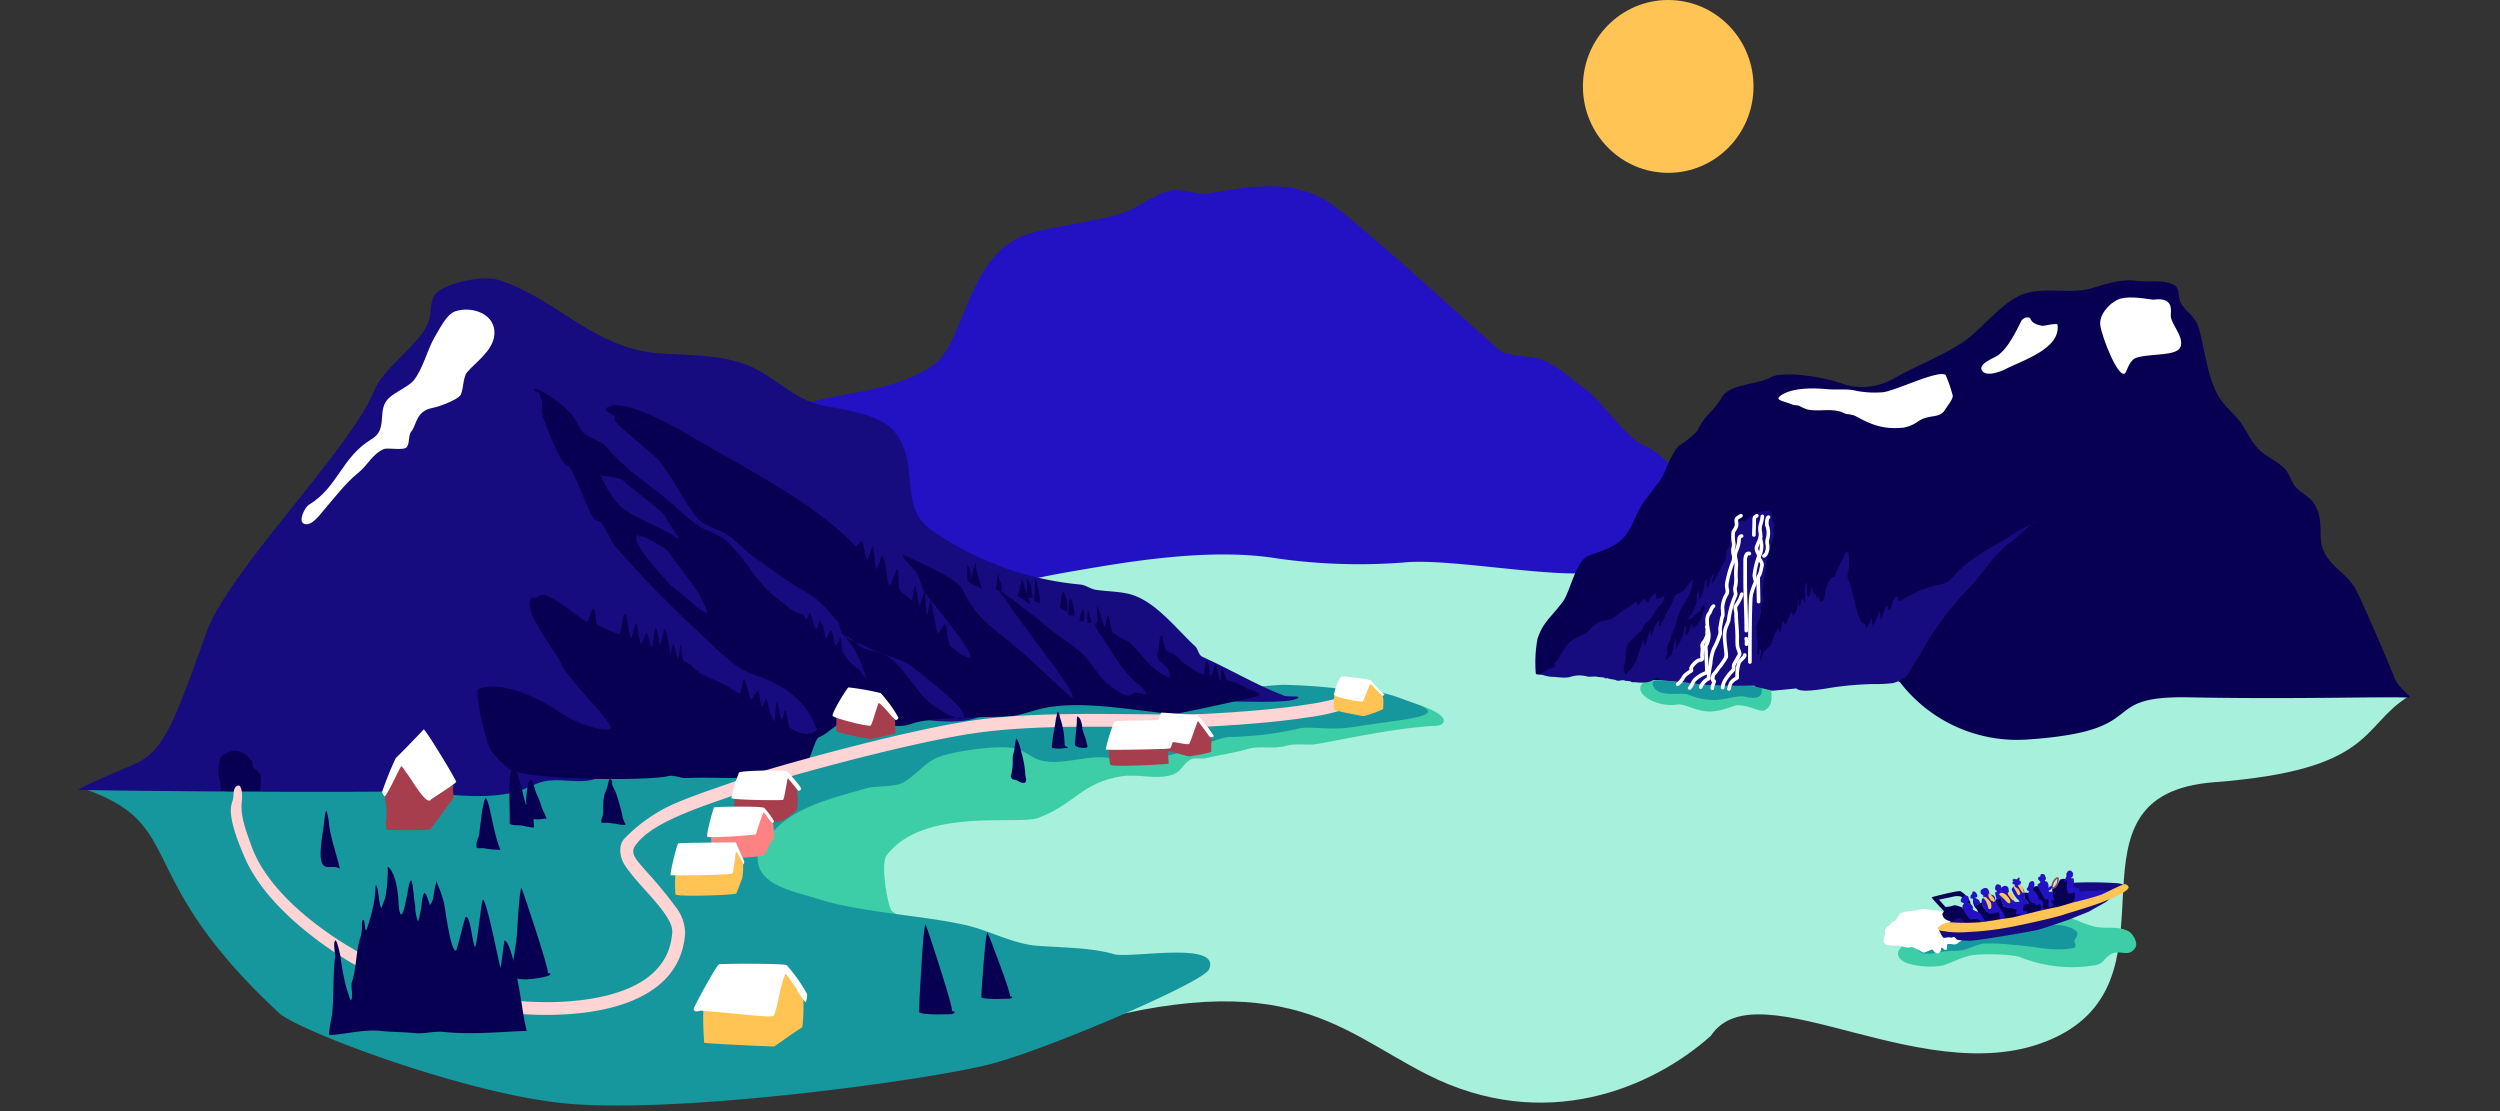 <svg id="Vestland1_Rib" xmlns="http://www.w3.org/2000/svg" width="450" height="200" viewBox="0 0 450 200">
  <rect x="0" y="0" width="450" height="200" fill="#333333" stroke="none"/>
  <rect id="Rectangle_202" data-name="Rectangle 202" width="450" height="200" fill="none"/>
  <g id="Vestlandet_fjord_-_rib" data-name="Vestlandet fjord - rib" transform="translate(-51.282 -30.199)">
    <path id="Fjord" d="M142.711,187.552c.776.345,18.059,14.73,15.007,21.152s-25.6,15.511-33.317,17.376c-29.27,7.078-53.137,48.448-39.619,49.738,6.081.581,44.2-3.018,52.763-4.4,4.144-.668,18.047-2.053,19.555-2.533,43.232-13.764,52.717-1.546,69.281,6.907,21.309,10.875,40.725,2.413,51.162-6.907,8.5-12.854,39.924,11.414,62.573,0s-.9-43.437,28.025-45.655,26.374-10.081,34.936-15.411c1.437-.224-126.468-10.816-128.747-14.463-3.529-5.646-9.732-9.912-15.89-12.151-6.32-2.3-12.973-.693-19.442-1.87-5-.91-9.963-1.806-14.956-2.43-3.178-.4-6.336.694-9.534.374C192.572,175.086,162.539,175.655,142.711,187.552Z" transform="translate(81.684 -52.231)" fill="#a7f0dc" fill-rule="evenodd"/>
    <path id="Fjell_3" data-name="Fjell 3" d="M231.8,177.883c1.614-6.367,17.867-3.763,27.471-10.765,5.24-3.82,5.934-19.087,15.915-23.084,4.473-1.793,15.419-2.673,19.536-4.78,2.168-1.11,4.291-2.611,6.59-3.264,2.56-.728,4.923.793,7.44.363,7.481-1.276,14.846-2.606,21.47,1.632,4.995,3.2,26.277,22.8,30.635,26.517,1.561,1.331,5.522,1.034,7.654,1.814,3.187,1.165,5.322,3.523,7.865,5.259,2.448,1.672,7.587,8.9,10.367,10.09,7.5,3.2,9.223,12.575,14.971,17.479,2.924,2.495-2.869-.689-4.056,2.346-1.012,2.59-16.034,2.643-19.132,3.083-8.12,1.155-26.747-2.613-34.873-1.746a104.842,104.842,0,0,1-22.613-.721c-12.324-2.048-27.654.715-36.527,2.229-22.194,3.787-13.333,6.147-33.793-4.326-4.137-2.118-10.045-4.589-13.18-7.8C233.689,188.268,234.427,182.365,231.8,177.883Z" transform="translate(-39.778 -71.374)" fill="#2212c3" fill-rule="evenodd"/>
    <g id="Fjell_2" data-name="Fjell 2" transform="translate(327.639 80.656)">
      <path id="Path_4535" data-name="Path 4535" d="M599.641,208.618c-17.394-.347-5.984,6.113-29.58,7.613a26.6,26.6,0,0,1-22.528-10.278c-1.271-1.637-19.294,1.473-23.4,1.089-.745-.069-13.61-.615-14.683-.871-3.154-.755-5.881-.6-8.841-.67-2.51-.06-5.695-1.126-9.112-1.169-1.581-.019-5.665.212-5.775.186-.724-.158-3.729.255-3.783-.186a23.653,23.653,0,0,1,.306-6.257c1.027-3.03,2.2-3.562,4.557-6.669,1.276-1.683,2.351-7.373,4.594-8.252,3.068-1.2,5.587-1.66,7.314-4.615,1.079-1.848,1.5-3.394,2.645-5.033,1.241-1.773,3.079-3.883,3.571-5.007.625-1.426,1.813-4.438,2.893-5.251a15.65,15.65,0,0,0,3.224-2.628,10.974,10.974,0,0,1,1.685-2.641,19.693,19.693,0,0,0,2.588-3.155c1.158-2.641,6.593-2.46,9-3.832,2-1.144,9.236-.11,12.386,1.037a11.365,11.365,0,0,0,9.814-.877c3.922-2.238,8.318-3.861,12.115-6.338,3.569-2.327,7.2-7.454,11.142-8.8,3.963-1.357,8.469.144,12.483-1.105,2.379-.74,5.177-1.624,7.674-1.268,2.182.31,4.952-.343,6.967.807,1,.571.621,2.178,1.11,3.111.921,1.75,2.611,2.37,3.231,4.494,1.175,4.025,1.5,8.791,3.634,12.446,1,1.706,2.56,2.844,3.736,4.378,1.241,1.62,1.991,3.63,3.433,5.07,1.418,1.416,3.261,2.075,4.644,3.458.934.931,1.178,2.379,2.02,3.341.963,1.1,2.546,1.742,3.331,3,2,3.194.456,6.038,1.817,8.757s4.043,3.868,5.553,6.454c1.043,1.787,6.214,13.841,7.063,16.076.857,2.251,3.721,3.678,2.435,3.631C633.723,208.464,618.4,208.991,599.641,208.618Z" transform="translate(-481.851 -133.555)" fill="#070052" fill-rule="evenodd"/>
      <path id="Path_4536" data-name="Path 4536" d="M466.457,674.552c-.267-.089.161-1.133.251-1.4.106-.316-.042-.714.065-1.034a9.456,9.456,0,0,0,.452-2.809c0-.2.236-1.09.065-1.261-.307-.31-.253.366-.323.646-.005.018-.071.412-.129.355-.228-.227-.129-.778-.129-1.165a6.659,6.659,0,0,0-.129-2.23c-.117-.231.116-.639,0-.87-.358-.717.326-1.754.517-2.326a5.905,5.905,0,0,1,.161-.778c.178-.355-.062-.973.065-1.357.119-.355.366-.785.452-1.129.059-.234-.107-.494-.162-.71a4.188,4.188,0,0,1,0-1.488c.2-1.218.408-2.426.646-3.62a12.507,12.507,0,0,1,.129-1.484c.159-.48.4-.92.517-1.392.229-.916.383-1.893.678-2.777.134-.4-.163-.9-.032-1.293.089-.266.287-.437.226-.742a5.91,5.91,0,0,0-.323-.679c-.2-.6-.061-1.6-.678-1.907-.194-.1-.609.032-.808.032a4.364,4.364,0,0,0-2,.742c-.2.1-.491.138-.646.291a3.222,3.222,0,0,1-.775.71c-.347.172-.959-.138-1.228.131a7.3,7.3,0,0,0-1.034,1.971c-.087.172-.1.458-.226.579-.207.21-.128.81-.323,1.005-.133.131.037.469,0,.579-.154.465-.448.92-.614,1.424-.16.476-.038,1.048-.194,1.517-.071.213-.323.387-.42.583a16.861,16.861,0,0,1-1.066,2.034,9.7,9.7,0,0,1-.807,1.424c-.123.121-.086-.345-.065-.517.039-.31.188-.6.226-.906a2.416,2.416,0,0,0,0-.291v-.16c0,.366-.358.62-.485.937-.215.536-.094,1.5-.582,1.744-.293.146-.135-.962-.129-1a2.137,2.137,0,0,0,.065-.486c-.119,0-.4.426-.42.517a14.17,14.17,0,0,1-.614,2.617c-.052.107-.369.522-.42.419-.18-.359.122-1.2-.1-1.421-.044-.043-.239.48-.258.517-.238.476.034,1.119-.129,1.612A6.879,6.879,0,0,1,454.591,662c-.052.053-.316.526-.258.582.207.21.674-.32.776-.419.366-.366,1.044-.817,1.486-1.261.074-.074-.143-.156-.1-.227s.517-.71.582-.646.053.4.1.486c.118.234-.216.6-.259.806a4.2,4.2,0,0,1-1.034,2.23,10.416,10.416,0,0,1-.807.71c-.114-.057-.108-.931-.226-.87-.143.071-.162.355-.194.483a7.211,7.211,0,0,1-.485,1.42c-.017.035-.234.373-.291.259a2.571,2.571,0,0,1-.064-1.261,4.3,4.3,0,0,0,0-.579c-.257.256-.276.828-.388,1.193-.172.568-.407,1.129-.614,1.68a11.392,11.392,0,0,1-.614,1.069c-.073.145-.194.451-.194.451v-.415a6.616,6.616,0,0,0,0-1.1,3.327,3.327,0,0,1,0-.579s-.092.213-.129.323a7.491,7.491,0,0,0-.162.774,6.175,6.175,0,0,1-.387,1.325c-.08.16.154.362-.032.552a11.12,11.12,0,0,0-2.229,2.65c-.19.376-.546.977-.323,1.421a1.493,1.493,0,0,0,1.162.661c.241.039,1.078.163,1.326.213.283.057.342.3.614.355a12.373,12.373,0,0,0,2.369.5,12.427,12.427,0,0,1,1.7.149,8.475,8.475,0,0,0,2.1-.032,6.588,6.588,0,0,1,1.583.1,8.164,8.164,0,0,0,1.862-.018c.61-.1.756-.231,1.37-.334.227-.039.64.163.87.124.582-.1,1.148.1,1.712,0,.13-.021.647.128.743.032a1.476,1.476,0,0,1,.646-.387" transform="translate(-426.717 -601.617)" fill="#160c7f" fill-rule="evenodd"/>
      <g id="Foss" transform="translate(18.892 42.033)">
        <path id="Path_4537" data-name="Path 4537" d="M345.229,250.921c6.585.7,12.28-.49,12.142.809-.059.556.586,2.975-1.212,3.81-.862.4-2.472-.855-4.689-.926-.949-.03-2.3.963-4.774,1.128-2.678.179-4.821-1.485-6.249-1.244-3.62.606-8.087-1.978-6.2-3.865C335.168,249.712,338.643,250.221,345.229,250.921Z" transform="translate(-333.799 -220.173)" fill="#3dcea7" fill-rule="evenodd"/>
        <path id="Path_4538" data-name="Path 4538" d="M346.979,250.962c5.551.354,10.184-.058,10.1.733-.063.59.235,2.189-3.068,1.4-1.148-.276-2.882.4-5.15.589a11.639,11.639,0,0,1-5.023-.969c-1.053-.358-3.337.2-5.108-.428-1.146-.411-1.681-1.732-1.052-2.012.534-.241,2.373-.059,5.461.255C344.253,250.636,345.56,250.871,346.979,250.962Z" transform="translate(-335.193 -220.183)" fill="#16979e" fill-rule="evenodd"/>
        <g id="Group_4513" data-name="Group 4513" transform="translate(6.412 0)">
          <g id="Group_4497" data-name="Group 4497" transform="translate(15.53 0.276)">
            <path id="Path_4539" data-name="Path 4539" d="M549.635,187.633a.329.329,0,0,0-.127-.627.424.424,0,0,0-.292.1.855.855,0,0,0-.238.414,3.564,3.564,0,0,0-.1,1.129,1.244,1.244,0,0,0,.1.424,3.508,3.508,0,0,1,.016,2.128,2.372,2.372,0,0,0-.032,1.077,2.177,2.177,0,0,1,.024.816,3.612,3.612,0,0,1-.177.59.6.6,0,0,1-.263.318.328.328,0,1,0,.293.586,1.165,1.165,0,0,0,.5-.494,3.517,3.517,0,0,0,.286-.842,2.847,2.847,0,0,0-.01-1.065,1.722,1.722,0,0,1,0-.78,4.327,4.327,0,0,0-.051-2.63,1.042,1.042,0,0,1-.039-.379,2.273,2.273,0,0,1,.109-.77Z" transform="translate(-548.358 -187.006)" fill="#fff" fill-rule="evenodd"/>
          </g>
          <g id="Group_4498" data-name="Group 4498" transform="translate(14.488 0.147)">
            <path id="Path_4540" data-name="Path 4540" d="M547.336,198.04a2.32,2.32,0,0,0,.358-.737c.126-.408.193-.875.3-1.3a1.31,1.31,0,0,0-.216-.976c-.075-.133-.161-.265-.222-.4a.427.427,0,0,1-.028-.392,4.025,4.025,0,0,0,.229-2.946,2.18,2.18,0,0,1-.025-.633,2.822,2.822,0,0,0-.044-.827,2.7,2.7,0,0,1,.085-1.287,8.028,8.028,0,0,0,.3-1.411.329.329,0,1,0-.655-.031,7.322,7.322,0,0,1-.281,1.283,3.362,3.362,0,0,0-.085,1.6,2.174,2.174,0,0,1,.025.637,2.875,2.875,0,0,0,.043.824,3.405,3.405,0,0,1-.179,2.493,1.09,1.09,0,0,0,.059,1.043c.09.175.207.349.292.524a.49.49,0,0,1,.065.335c-.086.345-.147.724-.235,1.072a1.848,1.848,0,0,1-.338.762.373.373,0,0,0-.084.177,2.833,2.833,0,0,0-.026.414c-.013.887.062,3.089.062,4.146a.328.328,0,1,0,.655,0C547.391,201.242,547.3,198.631,547.336,198.04Z" transform="translate(-546.671 -186.77)" fill="#fff" fill-rule="evenodd"/>
          </g>
          <g id="Group_4499" data-name="Group 4499" transform="translate(13.001 3.763)">
            <path id="Path_4541" data-name="Path 4541" d="M546.168,193.018c-.008.024-.056.189-.107.315-.2.5-.555,1.241-.628,1.535a1.792,1.792,0,0,0,.241,1.148,2.216,2.216,0,0,1,.155.383.242.242,0,0,1,0,.17,13.745,13.745,0,0,0-.776,3.277,2.1,2.1,0,0,0,.118.887,2.489,2.489,0,0,1,.076.323c0,.039.017.074,0,.1a13.412,13.412,0,0,0-.732,2.082,8.576,8.576,0,0,0-.152,1.522c-.138,2.972-.123,9.459-.123,10.837a.329.329,0,0,0,.657,0c0-1.374-.015-7.844.122-10.806a8.335,8.335,0,0,1,.118-1.345,13.027,13.027,0,0,1,.7-2,1.109,1.109,0,0,0,.008-.734c-.037-.147-.087-.305-.122-.456a.728.728,0,0,1-.027-.287,13.075,13.075,0,0,1,.719-3.112,1.1,1.1,0,0,0-.062-.935c-.075-.172-.172-.352-.237-.533a.629.629,0,0,1-.049-.367c.069-.276.411-.978.6-1.451a1.641,1.641,0,0,0,.152-.6.328.328,0,0,0-.655.042Z" transform="translate(-544.247 -192.667)" fill="#fff" fill-rule="evenodd"/>
          </g>
          <g id="Group_4500" data-name="Group 4500" transform="translate(13.71 0.006)">
            <path id="Path_4542" data-name="Path 4542" d="M545.987,186.693c-.035.024-.28.191-.327.237a.7.7,0,0,0-.165.362,4.063,4.063,0,0,0-.034.652c0,.745-.059,1.653-.059,2.4a.328.328,0,1,0,.655,0c0-.751.06-1.659.06-2.4,0-.085-.006-.26.009-.421a1.446,1.446,0,0,1,.022-.144c.055-.034.157-.1.214-.147a.613.613,0,0,0,.178-.192.329.329,0,0,0-.554-.348Z" transform="translate(-545.402 -186.564)" fill="#fff" fill-rule="evenodd"/>
          </g>
          <g id="Group_4501" data-name="Group 4501" transform="translate(12.139 6.799)">
            <path id="Path_4543" data-name="Path 4543" d="M543.709,198.313l.079-.018a.328.328,0,0,0,.463-.332.354.354,0,0,0-.3-.322,1.172,1.172,0,0,0-.464.047.552.552,0,0,0-.207.113,1.38,1.38,0,0,0-.29.513,2.762,2.762,0,0,0-.146.807v3.3c0,3.151.2,6.309.2,9.414a.329.329,0,1,0,.657,0c0-3.107-.2-6.263-.2-9.414v-3.3a2.033,2.033,0,0,1,.11-.593A.915.915,0,0,1,543.709,198.313Zm-.1-.239v0Zm0-.014v0l0-.01Zm0-.013,0-.015a.075.075,0,0,0,0,.015Z" transform="translate(-542.845 -197.635)" fill="#fff" fill-rule="evenodd"/>
          </g>
          <g id="Group_4502" data-name="Group 4502" transform="translate(12.327 22.13)">
            <path id="Path_4544" data-name="Path 4544" d="M543.172,223.051a2.992,2.992,0,0,1,.025.9.328.328,0,0,0,.655,0,3.8,3.8,0,0,0-.069-1.136.329.329,0,0,0-.614.235Z" transform="translate(-543.147 -222.605)" fill="#fff" fill-rule="evenodd"/>
          </g>
          <g id="Group_4503" data-name="Group 4503" transform="translate(10.711 25.081)">
            <path id="Path_4545" data-name="Path 4545" d="M541.872,227.768c-.007.013-.028.058-.046.085a1.748,1.748,0,0,1-.149.183,5.877,5.877,0,0,0-.785.893,7.585,7.585,0,0,0-.375,2.831.329.329,0,0,0,.657,0,6.8,6.8,0,0,1,.305-2.538,1.8,1.8,0,0,1,.322-.374,6.766,6.766,0,0,0,.5-.527.874.874,0,0,0,.228-.623.329.329,0,0,0-.653.069Z" transform="translate(-540.517 -227.417)" fill="#fff" fill-rule="evenodd"/>
          </g>
          <g id="Group_4504" data-name="Group 4504" transform="translate(8.443 3.668)">
            <path id="Path_4546" data-name="Path 4546" d="M540.1,192.542a.855.855,0,0,0-.645.69,3.3,3.3,0,0,0-.062.582,1.673,1.673,0,0,1-.05.408,9.939,9.939,0,0,1-.458,1.351,2.075,2.075,0,0,0-.115,1.157,6.161,6.161,0,0,1,.153,1.485,12.411,12.411,0,0,0-.054,2.024,5.8,5.8,0,0,1-.138,1.766,2.024,2.024,0,0,0,.022.931,2.534,2.534,0,0,1,.049.352.34.34,0,0,1-.019.169,15.891,15.891,0,0,0-1.218,4.434c-.129.64-.512,1.165-.645,1.835-.313,1.563.2,3.322.2,4.857a.328.328,0,1,0,.655,0c0-1.493-.514-3.206-.209-4.728.133-.669.517-1.195.645-1.835a15.25,15.25,0,0,1,1.161-4.268,1.29,1.29,0,0,0,.058-.762c-.024-.157-.061-.322-.08-.479a.712.712,0,0,1,.006-.3,5.239,5.239,0,0,0,.176-1.561,16.47,16.47,0,0,1,.04-2.33,4.885,4.885,0,0,0-.111-1.407,1.854,1.854,0,0,1,.013-1.049,10.309,10.309,0,0,0,.493-1.437,5.126,5.126,0,0,0,.106-.914c.019-.148.034-.3.2-.339a.329.329,0,1,0-.168-.635Z" transform="translate(-536.823 -192.53)" fill="#fff" fill-rule="evenodd"/>
          </g>
          <g id="Group_4505" data-name="Group 4505" transform="translate(5.546 0)">
            <path id="Path_4547" data-name="Path 4547" d="M534.669,204.833a1.206,1.206,0,0,0-.118.3c-.118.467-.286,1.529-.335,1.771a2.717,2.717,0,0,0-.016.7,1.653,1.653,0,0,1-.014.509,13.256,13.256,0,0,1-1.1,2.584,9.084,9.084,0,0,0-.61,2.819,18.858,18.858,0,0,0-.377,2.6.329.329,0,0,0,.657,0,18.049,18.049,0,0,1,.371-2.5,8.443,8.443,0,0,1,.546-2.62,14.045,14.045,0,0,0,1.147-2.719,2.339,2.339,0,0,0,.033-.711,2.04,2.04,0,0,1,0-.527c.052-.263.249-1.532.361-1.855v0a.778.778,0,0,0,.11-.34,13.585,13.585,0,0,0-.058-1.4,5.071,5.071,0,0,1,.773-2.372,1.636,1.636,0,0,0,.083-.889,3.476,3.476,0,0,1-.084-1.042,19.605,19.605,0,0,1,1.1-3.842,2.35,2.35,0,0,0,.1-1.46,2.351,2.351,0,0,1-.046-1.088,1.992,1.992,0,0,0,.083-1.006,5.157,5.157,0,0,1-.1-.9c0-.107-.015-.386,0-.643a2.6,2.6,0,0,1,.04-.316,5.865,5.865,0,0,0,.517-.937,1.867,1.867,0,0,0,.045-.929,2.45,2.45,0,0,1-.022-.284.549.549,0,0,1,.009-.106.143.143,0,0,1,.008-.029c.172-.167.479-.284.689-.444a.329.329,0,1,0-.4-.522,8.294,8.294,0,0,0-.758.507.989.989,0,0,0-.2.777c.013.16.041.334.052.494a.509.509,0,0,1-.013.241,4.153,4.153,0,0,1-.421.8.847.847,0,0,0-.184.472,7.435,7.435,0,0,0-.016.921,4.67,4.67,0,0,0,.085.846,1.545,1.545,0,0,1-.032.856,3,3,0,0,0,.022,1.4,1.71,1.71,0,0,1-.038,1.059,20.28,20.28,0,0,0-1.147,3.975,3.155,3.155,0,0,0,.042,1.084,3.481,3.481,0,0,1,.047.456.563.563,0,0,1-.039.258,5.7,5.7,0,0,0-.842,2.666c0,.142.046.548.062.917A4.529,4.529,0,0,1,534.669,204.833Z" transform="translate(-532.103 -186.554)" fill="#fff" fill-rule="evenodd"/>
          </g>
          <g id="Group_4506" data-name="Group 4506" transform="translate(5.053 16.269)">
            <path id="Path_4548" data-name="Path 4548" d="M532.857,213.109a1.331,1.331,0,0,0-.4.444,4.073,4.073,0,0,0-.345.767.814.814,0,0,1-.124.19,2.494,2.494,0,0,0-.231.345,3.072,3.072,0,0,0-.214,1.327,9.545,9.545,0,0,0,.256,1.959,3.274,3.274,0,0,1-.416,2.221,1.082,1.082,0,0,0-.085.435c-.005.285.05.657.05.834,0,1.052.138,2.133.138,3.16a.328.328,0,1,0,.655,0c0-1.027-.135-2.108-.135-3.16,0-.153-.041-.448-.049-.712a.667.667,0,0,1,.014-.263,3.937,3.937,0,0,0,.466-2.674,8.814,8.814,0,0,1-.236-1.811,2.377,2.377,0,0,1,.144-1.022,2.6,2.6,0,0,1,.217-.309,1.235,1.235,0,0,0,.174-.313,3.392,3.392,0,0,1,.283-.635.653.653,0,0,1,.18-.222.329.329,0,0,0-.345-.56Z" transform="translate(-531.3 -213.06)" fill="#fff" fill-rule="evenodd"/>
          </g>
          <g id="Group_4507" data-name="Group 4507" transform="translate(8.096 14.145)">
            <path id="Path_4549" data-name="Path 4549" d="M539.3,220.682c-.3.6-.666,1.129-.972,1.743a1.3,1.3,0,0,0-.1.586c0,.084,0,.168,0,.248a.2.2,0,0,1-.034.135,9.436,9.436,0,0,0-1.441,1.813,3.184,3.184,0,0,0-.491,1.5.329.329,0,1,0,.657.007,2.523,2.523,0,0,1,.4-1.178,8.82,8.82,0,0,1,1.338-1.678.868.868,0,0,0,.23-.605c.006-.112,0-.231,0-.346a.442.442,0,0,1,.033-.188c.31-.621.682-1.162.986-1.767a.8.8,0,0,0,.045-.451,3.247,3.247,0,0,0-.249-.793,2.113,2.113,0,0,1-.15-.729c-.039-.489-.019-1.029-.019-1.367,0-1.441-.2-2.771-.2-4.181,0-.132-.093-.554-.126-.914a2.291,2.291,0,0,1,0-.284,7.593,7.593,0,0,0,1.132-2.2.328.328,0,1,0-.623-.207,6.516,6.516,0,0,1-1.008,1.979.824.824,0,0,0-.166.586c.011.366.138.892.138,1.039,0,1.41.2,2.739.2,4.181,0,.351-.021.913.021,1.419a2.787,2.787,0,0,0,.218.97,2.61,2.61,0,0,1,.169.506A1.313,1.313,0,0,1,539.3,220.682Z" transform="translate(-536.26 -209.602)" fill="#fff" fill-rule="evenodd"/>
          </g>
          <g id="Group_4508" data-name="Group 4508" transform="translate(4.13 29.302)">
            <path id="Path_4550" data-name="Path 4550" d="M531.494,234.321a3.23,3.23,0,0,0-1.66,1.737.329.329,0,0,0,.586.294,2.645,2.645,0,0,1,1.35-1.435.329.329,0,0,0-.276-.6Z" transform="translate(-529.807 -234.291)" fill="#fff" fill-rule="evenodd"/>
          </g>
          <g id="Group_4509" data-name="Group 4509" transform="translate(2.147 27.543)">
            <path id="Path_4551" data-name="Path 4551" d="M529.643,232.24a6.01,6.01,0,0,0-2.115,1.345,4.315,4.315,0,0,0-.463.789,2.3,2.3,0,0,1-.4.616.328.328,0,0,0,.465.464,2.909,2.909,0,0,0,.523-.785,3.714,3.714,0,0,1,.389-.674,5.442,5.442,0,0,1,1.921-1.18.664.664,0,0,0,.347-.578c.006-.069.013-.177.016-.237a.328.328,0,0,0-.31-.563.486.486,0,0,0-.34.435c-.012.085-.011.188-.019.288A.564.564,0,0,1,529.643,232.24Z" transform="translate(-526.567 -231.424)" fill="#fff" fill-rule="evenodd"/>
          </g>
          <g id="Group_4510" data-name="Group 4510" transform="translate(0 20.04)">
            <path id="Path_4552" data-name="Path 4552" d="M528.37,219.751a2.557,2.557,0,0,1,0,.5,1.216,1.216,0,0,0-.018.39.741.741,0,0,1,.007.292c-.069.21-.185.431-.254.634a1.969,1.969,0,0,1-.345.519,1.549,1.549,0,0,0-.278.539,1.233,1.233,0,0,0-.012.489,2.116,2.116,0,0,1,.039.317c0,.409-.073.779-.073,1.2,0,.1.024.239.04.379,0,.033,0,.081.005.115a.811.811,0,0,1-.081.014,1.455,1.455,0,0,0-.357.074,3.146,3.146,0,0,0-1,.762,2.416,2.416,0,0,0-.569.854.462.462,0,0,0-.011.265.738.738,0,0,0,.049.123c-.073.041-.187.109-.232.142-.254.191-.509.368-.756.572a2.716,2.716,0,0,0-.542.773,4.332,4.332,0,0,1-.821.879.329.329,0,1,0,.464.464,4.865,4.865,0,0,0,.919-1,2.141,2.141,0,0,1,.4-.606c.239-.2.483-.367.73-.552.061-.046.188-.1.276-.163a.584.584,0,0,0,.184-.207.661.661,0,0,0-.012-.542,1.84,1.84,0,0,1,.386-.533,2.482,2.482,0,0,1,.778-.616,3.065,3.065,0,0,1,.371-.063.6.6,0,0,0,.418-.313.736.736,0,0,0,.064-.33c0-.163-.048-.368-.048-.487,0-.416.072-.787.072-1.2a2.185,2.185,0,0,0-.034-.345.735.735,0,0,1-.011-.3,1.116,1.116,0,0,1,.238-.4,2.126,2.126,0,0,0,.372-.612c.069-.2.184-.424.254-.634a1.039,1.039,0,0,0,.037-.405,1.111,1.111,0,0,1-.012-.326,2.148,2.148,0,0,0-.028-.929.414.414,0,0,0-.3-.276.329.329,0,0,0-.388.255.325.325,0,0,0,.079.29Z" transform="translate(-523.059 -219.199)" fill="#fff" fill-rule="evenodd"/>
          </g>
          <g id="Group_4511" data-name="Group 4511" transform="translate(9.217 29.165)">
            <path id="Path_4553" data-name="Path 4553" d="M539.652,234.18c-.05.029-.229.135-.262.157a3.345,3.345,0,0,0-.871.762,3.736,3.736,0,0,0-.328.913c-.008.022-.032.138-.043.2a.322.322,0,0,0-.064.194.329.329,0,0,0,.329.328.335.335,0,0,0,.243-.1.448.448,0,0,0,.1-.162,2.2,2.2,0,0,0,.061-.266,2.9,2.9,0,0,1,.248-.741,2.608,2.608,0,0,1,.69-.58c.045-.029.238-.132.318-.2a.4.4,0,0,0,.15-.223.329.329,0,0,0-.571-.283Zm-1.327,1.908-.006,0Zm.069-.011a.305.305,0,0,0-.063.01.306.306,0,0,1,.063-.009Zm0,0Z" transform="translate(-538.084 -234.065)" fill="#fff" fill-rule="evenodd"/>
          </g>
          <g id="Group_4512" data-name="Group 4512" transform="translate(6.225 25.436)">
            <path id="Path_4554" data-name="Path 4554" d="M535.612,228.4a1.447,1.447,0,0,1-.124.221c-.2.34-.451.643-.653.979-.1.172-.284.3-.4.467a8.753,8.753,0,0,1-.908,1.19.869.869,0,0,0-.187.411,2.791,2.791,0,0,0-.027.934.466.466,0,0,0,.2.235,4.014,4.014,0,0,0-.3,1.1.329.329,0,1,0,.657,0,1.429,1.429,0,0,1,.107-.467q.12-.3.209-.614a.444.444,0,0,0-.027-.324.413.413,0,0,0-.157-.169.419.419,0,0,0-.058-.027,6.024,6.024,0,0,1,.069-.637,9.641,9.641,0,0,0,.955-1.251c.128-.179.319-.324.432-.511.2-.336.448-.639.652-.979a1.906,1.906,0,0,0,.194-.374.8.8,0,0,0,.014-.08.33.33,0,0,0-.095-.452.335.335,0,0,0-.22-.057.33.33,0,0,0-.225.111.355.355,0,0,0-.077.134A1.223,1.223,0,0,0,535.612,228.4Zm.207.213a.289.289,0,0,0,.172.043.337.337,0,0,1-.173-.044Z" transform="translate(-533.21 -227.993)" fill="#fff" fill-rule="evenodd"/>
          </g>
        </g>
      </g>
      <path id="Path_4555" data-name="Path 4555" d="M478.207,150c-2.137-.3-4.855-.744-6.447.014s-3.3,2.718-3.092,4.535c.251,2.172,3.5,10.4,4.6,8.506.276-.475.694-2.282,2.039-2.66,2.783-.781,7.383-.165,7.86-2.065.485-1.931-1.954-4.115-1.805-5.611C481.519,151.157,481.315,149.552,478.207,150Z" transform="translate(-366.976 -146.51)" fill="#fff" fill-rule="evenodd"/>
      <path id="Path_4556" data-name="Path 4556" d="M442.31,155.466a1.332,1.332,0,0,0-1.414.827c-.915,1.829-2.4,4.846-4.192,6.042-.677.451-3.4,1.458-2.836,2.589.663,1.326,3.295.325,4.192-.123,3.529-1.764,9.98-3.769,9.462-8.008-.052-.418-2.441.219-2.695.177C442.336,156.553,442.965,155.578,442.31,155.466Z" transform="translate(-353.517 -148.777)" fill="#fff" fill-rule="evenodd"/>
      <path id="Path_4557" data-name="Path 4557" d="M389.267,128.386a17.368,17.368,0,0,1-5.158-.4c-1.517-.222-3.089-.025-4.614-.165-2.474-.227-5.849-.279-7.933.865-2.055,1.129-.01,1.185,1.641,1.911.365.16.821.074,1.181.207a10.5,10.5,0,0,0,1.463.659c2.105.441,3.871-.186,5.941.382.432.119.752.348,1.182.453a6.537,6.537,0,0,1,1.463.288c2.812,1.545,5.015,2.551,8.805,2.155a6.587,6.587,0,0,0,2.7-1.195c2.1-1.315,3.754-.314,4.823-2.141.356-.61,1.421-1.821,1.294-2.472a25.449,25.449,0,0,0-1.256-3.65C399.593,124.175,391.262,128.386,389.267,128.386Z" transform="translate(-326.931 -108.224)" fill="#fff" fill-rule="evenodd"/>
      <path id="Path_4560" data-name="Path 4560" d="M417.235,677.214c.2-.345.615-.586.827-1.012a10.168,10.168,0,0,1,1.833-2.77c.793-.793,2.066-1.138,2.985-1.747.817-.547,1.456-1.5,2.3-1.918.755-.379,1.852-.3,2.686-.856.745-.494,1.379-1.044,2.089-1.577a17.244,17.244,0,0,0,1.833-1.151c.371-.37.286.625.512.511s1.042-1.344,1.236-1.151c.234.234-.028.454.341.639.172.089.356-.32.426-.426a3.1,3.1,0,0,1,1.108-1.236c.061-.032.043.323.043.383,0,.273-.005.462.128.6.345.345,1.207-.625,1.364-.469s-.022.575-.085.767c-.258.774-.965.994-1.321,1.7a18.528,18.528,0,0,1-1.194,1.793c-.221.33-.665.462-.9.81a11.779,11.779,0,0,1-.682,1.321,12.6,12.6,0,0,0-2.344,2.258c-.644,1.073-.143,2.632-.682,3.711-.207.408.085.987.085,1.364,0,.032.081.472.213.341a7.094,7.094,0,0,0,1.919-2.433,18.151,18.151,0,0,1,.853-2.514c.141-.284.134-.944.341-1.151.131-.131.261,1,.3.98.284-.142.533-1.548.682-1.918.06-.153.143-.767.384-.767.129,0,0,.259.043.384.09.27.03.414.172.554.018.018.172-.69.213-.767a6.813,6.813,0,0,1,.9-1.918c.421-.423-.034.75.256.9.188.092.844-1.328.9-1.538a9.5,9.5,0,0,1,.938-1.7c.342-.685.607-1.428.938-2.088.351-.7,1.56-.774,1.833-1.321a9.61,9.61,0,0,1,1.066-1.364,2.664,2.664,0,0,1,.426-.384c.073.071-.085.376-.085.469a7.576,7.576,0,0,1-.469,1.747c-.352,1.41-1.468,2.454-2,3.792-.409,1.023-.461,2.074-.98,3.115-.483.963-.687,2.1-1.151,3.026-.18.359.131.934-.043,1.279a3.451,3.451,0,0,0-.17,1.193c.179.181.554-.511.682-.256.207.419-.259,1.094-.469,1.41a7.032,7.032,0,0,1-3.068,2.6,6.651,6.651,0,0,1-2.558.128c-.288,0-.769.039-.938-.128-.132-.131-.864-.071-1.066-.17-.437-.22-1.121.163-1.535-.043-.467-.234-1.079-.156-1.535-.384-.1-.05-.394.074-.469,0-.222-.224-1.034-.163-1.407-.256-.586-.146-1.351.1-1.919-.085a5.245,5.245,0,0,0-2.772.043c-1.2.4-2.381.042-3.581.042-.225,0-1.633-.238-1.749-.469s.786-.588.914-.716c.44-.44,1.071-.211,1.432-.694" transform="translate(-413.77 -608.207)" fill="#160c7f" fill-rule="evenodd"/>
      <path id="Path_4561" data-name="Path 4561" d="M489.578,675.209c-.433.064,1.866-2.5,2.02-2.813.5-1,2.568-2.034,3.473-2.486.815-.408,1.345-1.655,2.113-2.038a10.347,10.347,0,0,0,3.413-2.66c.439-.579.707-1.971.945-1.862.556.249.285,1.573.422,1.3.493-.984,1.04-2.237,1.059-2.156.135.582-.1,1.5.318,1.076a8.388,8.388,0,0,0,.857-1.541c.02-.06.123-.994.257-.859.061.06.231,1.7.271,1.623.361-.724.511-2.034,1.122-2.646.015-.018.116.948.493.767.36-.172.314-1.936,1.237-2.4.267-.135-.116,1.335.854.682a21.5,21.5,0,0,1,7.424-2.916c1.083-.216,2.043-1.527,2.744-2.227,2.98-2.98,6.823-4.635,10.287-6.943a24.27,24.27,0,0,1,2.744-1.46c.116-.057.857-.366.857-.515,0-.207-.343.231-.514.345a6.341,6.341,0,0,0-1.028.771,27.738,27.738,0,0,1-2.915,2.486c-3.2,2.4-5.087,5.945-7.8,8.658a54.434,54.434,0,0,0-7.544,9.944,39.539,39.539,0,0,1-2.143,3.516c-.634.845-.827,1.968-1.942,2.525a6.067,6.067,0,0,1-1.687.767,25.04,25.04,0,0,1-3.8.172c-2.517.1-4.1.224-6.114.476C495.12,675.031,490.763,676,489.578,675.209Z" transform="translate(-442.492 -601.652)" fill="#160c7f" fill-rule="evenodd"/>
      <path id="Path_4562" data-name="Path 4562" d="M477.264,677.452a41.187,41.187,0,0,1,1.44-5.107c.355-.71,1.336-1.211,1.586-1.96a8.176,8.176,0,0,1,1.259-2.7c.005-.007.2.831.28.793s.111-.522.14-.607c.132-.4.135-1.162.42-1.446.128-.128.233.7.42.607a10.014,10.014,0,0,0,.793-1.868,2.225,2.225,0,0,1,.326-.511c.044,0,.161.862.28.746a3.752,3.752,0,0,0,.793-1.96,3.377,3.377,0,0,1,.326-1.026s-.357,1.154.047,1.353c.073.039.312-1.345.513-1.446.021-.011.394.821.42.793.11-.11.047-.646.047-.838,0-.6-.193-2.28.187-2.66.188-.188.093.529.093.8,0,.31,0,1.446.233,1.676.217.22.513-1.14.513-1.257,0-.085.132-.476.187-.419.1.1.063.589.14.746a4.166,4.166,0,0,0,.653.655c.109.107-.062.5.047.6.181.181.252-.511.373-.511.193,0-.071,1.272.513.98.827-.416.462-1.765.886-2.614a6.547,6.547,0,0,1,.886-1.584,3.016,3.016,0,0,1,.56-.281c.368-.735.721-1.724,1.026-2.333a14.124,14.124,0,0,0,.793-1.584c.049-.149.41-.618.56-.469.217.22.187.82.187,1.168a6.689,6.689,0,0,1-.14,2.33,2.82,2.82,0,0,0-.047,1.261c1.352,2.706,1.22,7.316,3.451,8.942.9.661-1.348,1.264-1.219,1.651.293.877-2.508,2.172-2.745,2.887-.116.348-.586.614-.746.931a7.46,7.46,0,0,1-2.332,2.379c-.514.387-4.861,2.472-5.344,2.955l-4.62.444-3.172-.758Z" transform="translate(-437.758 -605.096)" fill="#160c7f" fill-rule="evenodd"/>
    </g>
    <path id="Strand" d="M426.248,346.39c4.888,1.781,4,3.388,2.226,3.461-6.336.263-15,2.1-21.234,3.253-1.879.348-4.013-.172-5.838.366-2.238.66-4.588-.095-6.7.529-2.468.727-5.216,1.1-7.65,1.688-.8.2-1.992-.17-2.731.239-1.71.946-1.487,2.322-3.865,2.9-2.729.665-5.7-.321-8.465.1-7.343,1.125-8.333,4.933-15.11,7.51-3.579,1.36-20.626-2.006-27.292,6.716-1.141,1.493.156,9.136.943,10.04.406.467,4.382,2.418,2.129,3.273-3.517,1.337-17.652-.632-20.4-2.39-2.079-1.33-3.563-3.83-5.579-5.372-1.836-1.4-7.866-4.217-6.412-7.455,4.354-9.7,29.943-15.263,39.947-18.723,9.773-3.381,17.122-.936,27.014-.251,3.587.248,7.19-.61,10.662-1.19,6.638-1.112,13.441-1.218,20.079-2.33,4-.67,8.367-1.921,12.525-1.268,3.034.477,10.756-3.256,15.755-1.1" transform="translate(-118.716 -189.011)" fill="#3dcea7" fill-rule="evenodd"/>
    <path id="Land" d="M359.416,340.628c3.194.456,3.927-.477,9.98,1.824,1.444.55,4.647,1.475,3.87,2.318-.963,1.047-7.314,1.532-13.206,2.5-4.135.683-8.043-.152-9.694.251a60.263,60.263,0,0,1-12.717,1.565c-2.1.087-7.12,2.6-11.518,3.429a59.149,59.149,0,0,1-10.925.258c-3.551-.357-8.021,1.523-11.631.483-1.371-.393-2.679-1.6-4.3-2.069-2.854-.82-12.345.52-14.8,1.88-1.793.991-3.241,2.736-5.168,4-1.855,1.221-5.023.664-7.107,1.279-6.585,1.941-14.361,3.551-18.126,9.739-.384.632-1.028.611-1.2,1.454-1.27,6.156,6.24,7.232,10.387,8.592,7.834,2.572,19,3,27,4.83,4.127.943,8.426,3.335,12.648,3.686,4.38.363,9.678.293,13.963,1.525,2.926.842,19.462-2.482,17.1,2.766-1.04,2.318-28.875,14.3-39.315,17.023-10.636,2.775-53.667,8.734-75,7.213-18.435-1.315-49.686-13.283-52.984-16.338-26.83-24.857-16.417-33.759-34.837-40.294-2.223-.789,22.783.361,24.766-1.083,4.386-3.2,7.8-1.753,12.456.335,1.985.892,5.145-2.448,7.312-2.107,6.066.954,7.948.746,13.519-.9,4.079-1.2,15.135,2.93,18.062,1.313,3.113-1.721,7.723.74,11.091-.541,4.057-1.543,7.788-1.262,12.085-2.528,2.942-.867,12.73,1.692,13.914.4,1.987-2.158.6-2.448.474-5.494-.018-.442-.093-.881.373-1.138,5.261-2.909,13.7-4.5,19.942-3.217,1.909.394,4.1-.552,6.026-.251,1.22.192,3.641.562,4.917.076,2.315-.879,6.037.533,8.117-.618,2.641-1.46,7.171-3.474,10.85-2.417,1.115.322,3.275.843,4.508.374a26.164,26.164,0,0,1,9.472-1.8c.085,0,.507.034.561-.023a9.545,9.545,0,0,1,2.592-1.793c1.283-.709,4.837,1.069,6.1,1.431,2.038.586,3.773-1.544,5.43-1.069,3.262.939,5.94,1.43,8.817,2.724.79.355,3.7.974,4.01.631a78.981,78.981,0,0,1,10.149-1.157A108.218,108.218,0,0,1,359.416,340.628Z" transform="translate(-65.081 -186.227)" fill="#16979e" fill-rule="evenodd"/>
    <g id="Fjell" transform="translate(65.44 80.3)">
      <path id="Path_4566" data-name="Path 4566" d="M346.658,308.579c-4.723-1.8-9.564-4.689-14.362-6.842-.815-.367-.791-1.4-1.369-1.936-3.2-2.943-6.792-7.654-11.047-9.152-2.1-.739-4.595-.652-6.84-1.005-.956-.15-1.786-.845-2.734-.94a55.575,55.575,0,0,1-26.779-9.787c-6.2-4.258-1.882-11.553-6.642-17.664-3.144-4.036-12.063-4-15.776-5.665-3.456-1.551-6.149-4.166-9.5-5.817-5.086-2.506-11.6-2.307-17.106-2.689-12.015-.832-18.839-10.276-29.386-13.312-2.443-.7-9.763.676-11.13,2.924-.778,1.279-.54,3.093-.985,4.495-1.314,4.142-8.117,8.374-9.793,12.519-4.326,10.694-26.219,32.455-30.208,43.54-5.782,16.068-7.613,21.511-13.148,23.863-5.07,2.155-10.587,4.534-9.808,4.561,2.02.072,36.549.5,56.754.28,7.24-.08,15.121,1.862,22.036.021,1.729-.46,3.226-1.482,4.963-1.847,2.692-.564,5.688.342,8.429-.234,1.448-.3,2.669-1.3,4.154-1.579a25.768,25.768,0,0,1,3.754.078c5.465-.227,10.59-.017,15.893-1.13,3.92-.822,8.732.485,12.618-.994.464-.176.405-.788.9-.975.317-.12.577-.191.56-.609-.024-.573-3.028-3.113-2.257-3.54.57-.314,1.655,3.873,2.257,3.54,1.045-.577,3.213-4.391,4.378-4.636,4.579-.961,8.72-1.985,13.534-1.5,3.865.389,8.771,1.362,12.675.411,1.644-.4,3.021-1.364,4.612-1.833,2.809-.827,5.875.223,8.658-.36,5.206-1.092,8.56-.869,13.816-.34s7.179.023,12.433.387c1.147.079,5.464-1,6.617-1.049,2.021-.084,10.8.372,12.429-.53,1.268-.7-2.008-.118-2.594-.655" transform="translate(-129.968 -233.585)" fill="#160c7f" fill-rule="evenodd"/>
      <path id="Path_4567" data-name="Path 4567" d="M373.727,316.677a10.32,10.32,0,0,0-3.37-1.429c-.444-.093-.647-1.922-1-2.12-.22-.123-.17,2.379-.389,2.2s-.49-2.684-.71-2.861-.71,2.212-.924,1.961c-.31-.363-.276-1.942-.543-2.4-.614-1.059-.458,2.459-.81,2.305a20.569,20.569,0,0,1-5.309-3.776c-.377-.169-1.2-.374-1.529-.917-.3-.5-.42-2.754-.756-2.5-.351.264-.3,1.5-.437,2.159-.226,1.057-.458,1.678.034,2.3.67.846,1.468,1.034,1.773,2.069.095.321.6,1.336-.243.957-3.28-1.473-4.27-3.827-6.834-6.187-.4-.368-1.721-.782-2.995-1.782-.3-.233-.548-2.8-.856-3.048-.237-.194-.4,2.189-.635,2.034-.271-.176-.977-3.391-1.247-3.591-.325-.244.175,2.878-.134,2.905-.793.069.273,1.614.965,2.53.387.512,4.052,7.026,6.688,8.63a5.428,5.428,0,0,1,1.238,1.589,8.655,8.655,0,0,1-1.531-.172c-.883-.254-.737.108-1.272.4-1,.552-3.356-1.453-4.066-1.941-1.152-.79-2.853-3.6-3.783-4.626-2.5-2.758-4.951-3.635-7.683-6.149-1.65-1.517-3.585-2.625-5.212-4.119-.629-.579-1.413-.849-2.052-1.439-.009-.008-.729-.611-.722-.439.025.606.98,1.341,1.248,1.824,1.7,3.072,13.389,17.387,11.659,17.341-.241-.007-5.816-5.407-8.447-7.746-4.917-4.371-8.477-5.907-11.128-11.592-.907-1.946-5.668-3.87-7.49-4.863-.2-.109-3.347-1.576-3.344-1.5.032.761,1.935,2.453,2.355,3.066.827,1.209.929,2.9,1.808,4.026.974,1.251,8.536,10.308,8.035,11.424a4.524,4.524,0,0,1-2.812-1.537c-.2-.228-.743-.152-1.03-.992-.345-1.006-.44-2.96-.651-3.359-.349-.66-1.257,2.108-1.485,1.307-.567-1.99-.67-4.178-1.239-5.648-.116-.3-.536,2.962-.648,2.644-.237-.675-.141-3.648-.4-4.172-.175-.353-.809,2.662-.983,2.3-.279-.574-.433-3.1-.724-3.547-.21-.319-.466,3.006-.682,2.689-.5-.722-1.6-1.123-2.086-1.845-.308-.46-.119-3.313-.435-3.7-.281-.345-1.124,3.147-1.4,2.805-.586-.717-.487-4.114-1.324-5.364-.172-.258-.893,2.793-1.076,2.44-.213-.408-.379-3.71-.612-4-.2-.254-.858,2.6-1.055,2.32-.262-.369-.655-3.022-.889-3.278-.213-.234-1,1.039-1.151.874-7.185-7.669-19.274-13.719-29.916-19.95-2.639-1.546-12.69-7.365-15.083-4.764-.255.276,1.306,1.09,1.458,1.229.327.3.039.611.151.814.628,1.136,6.78,5.816,8.166,7.513,2.63,3.22,4.217,7.212,6.873,10.264.908,1.041,3.1,1.737,4.314,2.281,2.072.931,3.7,3.165,5.577,4.456,3.206,2.2,6.5,4.775,9.886,6.621,1.906,1.038,4,3.484,5.372,5.168.443.541.3,1.473.789,2.077,1.078,1.318,3.766,2.006,5.275,2.827,1.939,1.056,5.954,1.877,7.4,3.209,1.257,1.157,10.959,8.123,8.941,9.239-1.026.567-5.22-2.215-5.982-2.916-2.648-2.435-4.792-6.6-7.493-8.244-1.359-.827-2.886-.837-4.28-1.463-1.042-.468-1.965-1.628-3.017-2.1-.637-.287.6,1.268,1.014,1.832a23.512,23.512,0,0,1,2.461,5.641c-.183.2-1.3-1.576-1.472-1.678a7.793,7.793,0,0,1-2.637-2.85c-.49-.8-.189-2.583-.6-2.878-.108-.077-.155,1.17-.762,1.488-.361.19-.379-2.5-.848-2.62-.27-.066-.457.771-.8,1.3-.365.562-.452-2.915-1.341-3.163-.185-.052-.1,1.606-.6,1.549-.3-.034-.6-2.25-1.123-2.869-.2-.241-.241.9-.5,1.118-.216.188-.486-.96-.925-.977-1.512-.056-2.859-1.706-4.075-2.456a25.507,25.507,0,0,1-4.8-5.008c-.566-.778-3.348-4.852-5.295-6.094a22.518,22.518,0,0,0-3.861-1.9,42.63,42.63,0,0,1-4.084-3.267c-4.707-4.331-9.278-6.717-13.072-11.36-.919-1.126-3.57-1.595-4.4-2.861-.6-.906-1.2-2.129-1.881-2.969-1.5-1.841-6.12-5.089-6.747-4.408-.1.109.682.479.843.552.339.152.178.539.39.922.563,1.017-.028,2.015.239,2.92.474,1.61,2.939,7.881,4,8.858.293.27.882.511,1.093.893,1.738,3.14,2.554,6.131,4.124,8.971.223.4,1,.474,1.321.765.88.809,1.678,3.209,2.764,4.456a198.14,198.14,0,0,0,15.18,15.544c2.214,2.036,5.87,6.089,9.284,7.263,5.518,1.9,9.575,4.391,11.687,9.946.06.16,0,.05-.132.187-.612.666-2.13,1.306-4.783-.479-.149-.1-.543-3.026-.692-3.111-.194-.112-.566,1.679-.758,1.577-.215-.113-.621-2.935-.827-3s-.345,3.436-.538,3.392c-.393-.09-1.207-3.819-1.371-4.087-.141-.231-.617,1.661-.707,1.479-.486-.995-.414-2.2-.793-2.848-.169-.289-1.167,1.952-1.349,1.51a36.7,36.7,0,0,0-1.1-3.72c-.228-.237-.616,2.977-.908,2.724a33.155,33.155,0,0,0-3.184-1.9c-.694-.422-3.413-1.3-3.991-1.915-.324-.347-1.008-.683-1.228-1.1-.276-.525-.71-.31-1.551-1.023-.42-.356-.347-2.566-.608-2.844-.076-.08-.366,2.566-.444,2.465-.211-.276-.707-2.685-.854-2.625-.231.1-.495,1.908-.495,1.908s-.675-4.3-1.062-4.629c-.207-.172-.638,2.756-.9,2.832-.031.009-.364-2.8-.746-3.019-.226-.131-.5,3.593-.728,3.448-.285-.182-.569-2.337-.856-2.5-.26-.144-.833,2.064-1.089,1.905-.223-.138-.581-3.573-.8-3.692s-.765,2.748-.968,2.63c-.374-.218-.682-4.157-1.022-4.284-.466-.175-.746,3.769-1.134,3.633a39.809,39.809,0,0,1-3.758-1.655c-.651-.305-.2-2.671-.823-2.908-.419-.158-.876,2.467-1.279,2.314-.975-.371-7.282-5.947-8.481-4.643-.639.7-1.274-.1-1.614.655-1.112,2.477,4.661,9.4,5.645,11.722,1.071,2.531,9.223,10.412,8.778,11.4-.418.931-5.936-.694-8.51-2.462-3.4-2.338-10.611-6.315-15.2-4.567-.962.366,1.365,9.611,2.094,10.929a16.814,16.814,0,0,0,3.305,3.379c2.339,2.152,25.042,2.267,28.656,1.387,1.124-.274,2.191.379,3.3.332,6.483-.27,13.473.594,19.768-.94,2.579-.628,3.133-6.038,4.165-6.431,1.608-.611,2.884-2.364,4.6-2.724,3.681-.772,8.489,1.686,12.086.317,3.122-1.186,13.066-1.129,17.058-1.295,2.433-.1,4.735-1.148,7.083-1.586,7.112-1.319,15.975.569,23.02,1.153.437.037,15.077-3.146,15.187-3.265C376.5,317.389,374.472,317.09,373.727,316.677Z" transform="translate(-163.535 -242.913)" fill="#070052" fill-rule="evenodd"/>
      <path id="Path_4568" data-name="Path 4568" d="M278.026,301.644c-.154-.5,4.57,2.057,5,2.713,2.109,3.2,6.322,7.621,6.979,11.128.047.253-2.116-1.364-2.119-1.368-1.029-1.183-3.765-2.923-4.832-4.149-.849-.976-6.832-7.267-5.658-8.542C277.7,301.1,277.709,301.989,278.026,301.644Z" transform="translate(-176.893 -255.178)" fill="#160c7f" fill-rule="evenodd"/>
      <path id="Path_4569" data-name="Path 4569" d="M271.918,286.607c1,1.225,7.693,5.717,7.742,6.893.009.2,3.275,4.465,1.534,3.153-1.595-1.2-6.119-2.853-9.067-4.861-1.806-1.231-2.473-2.959-3.118-3.748-.295-.36-1.3-2.617-1.433-2.542C267.279,285.675,271.254,285.792,271.918,286.607Z" transform="translate(-173.807 -250.13)" fill="#160c7f" fill-rule="evenodd"/>
      <g id="Group_4525" data-name="Group 4525" transform="translate(159.925 51.254)">
        <path id="Path_4570" data-name="Path 4570" d="M397.176,323.391a11,11,0,0,1-.36-1.417,2.469,2.469,0,0,0-.163-.448,1.647,1.647,0,0,0-.131-.181l-.049.313c-.027.167.027.35,0,.517a5.68,5.68,0,0,0-.038,1.079c0,.058-.05.273-.008.31a.58.58,0,0,0,.66-.069" transform="translate(-374.786 -312.803)" fill="#070052" fill-rule="evenodd"/>
        <path id="Path_4571" data-name="Path 4571" d="M395.094,322.985c.06,0,.031.123.075.121,0,0,0-.367,0-.394a3.8,3.8,0,0,0-.031-1.241c-.014-.056-.1-.535-.188-.531s-.133.364-.168.421a4.343,4.343,0,0,0-.365,1.175c-.017.081-.164.327-.065.418a.652.652,0,0,0,.548.246c.059,0,.251.054.248-.031" transform="translate(-374.12 -312.673)" fill="#070052" fill-rule="evenodd"/>
        <path id="Path_4572" data-name="Path 4572" d="M392.395,321.286c.119.083.132-.577.106-.7a9.424,9.424,0,0,0-.331-1.478c-.069-.179-.017-.452-.108-.616-.037-.069-.336-.239-.44-.127-.083.091-.037.377-.062.5-.114.552-.021,1.147-.138,1.7-.017.084-.089.533-.016.6.254.234.785-.013,1,.185" transform="translate(-373.18 -311.841)" fill="#070052" fill-rule="evenodd"/>
        <path id="Path_4573" data-name="Path 4573" d="M390.517,319.768a2.831,2.831,0,0,0,.087-.814,8.613,8.613,0,0,0-.54-2.027c-.029-.1-.163-.586-.352-.483s-.264.975-.3,1.214a5.5,5.5,0,0,1-.18,1.167.8.8,0,0,0-.022.456,1.224,1.224,0,0,0,.382.233c.1.044.12.175.216.218a2.669,2.669,0,0,0,.8.2" transform="translate(-372.486 -311.236)" fill="#070052" fill-rule="evenodd"/>
        <path id="Path_4574" data-name="Path 4574" d="M383.331,317.271c.209.085.069-.849.064-.945a18.2,18.2,0,0,0-.422-2.178c-.047-.282-.155-.537-.22-.8,0-.019-.074-.31-.154-.222-.135.147-.04.787-.063.976-.069.538.01,1.1-.057,1.638a3.021,3.021,0,0,0-.038,1.079c.106.358.35.327.621.492.122.074.441.158.436.044" transform="translate(-370.333 -310.179)" fill="#070052" fill-rule="evenodd"/>
        <path id="Path_4575" data-name="Path 4575" d="M380.815,316.339c-.339-.832-.138-1.933-.66-2.727a6.5,6.5,0,0,0-.466-.747c-.051.056,0,.438,0,.517.021.5.021.992.041,1.489,0,.05,0,.559-.08.562-.053,0-.182-.414-.207-.468a11.831,11.831,0,0,1-.4-1.537c-.019-.069-.257-.477-.287-.443-.165.178-.022.629-.069.852-.031.152-.228.227-.252.383a5.8,5.8,0,0,1-.182,1.105c-.073.207-.247.493-.157.732.037.094.22.122.3.194a3.359,3.359,0,0,0,.914.542c.178.079.577.748.833.608.185-.1-.047-.673-.1-.8-.031-.08-.086-.151-.113-.222-.011-.03-.075-.08-.045-.081.34-.014.5.19.87-.016" transform="translate(-368.943 -310.102)" fill="#070052" fill-rule="evenodd"/>
        <path id="Path_4576" data-name="Path 4576" d="M373.276,314.6a3.389,3.389,0,0,0-.069-1.248,3.719,3.719,0,0,1-.4-1.164,3.573,3.573,0,0,0-.13-.615s-.042.2-.069.292c-.051.181-.05.366-.1.543a8.212,8.212,0,0,0-.148,1.434c-.011.11-.222.472-.1.586a2.371,2.371,0,0,0,1.152.3" transform="translate(-367.081 -309.688)" fill="#070052" fill-rule="evenodd"/>
        <path id="Path_4577" data-name="Path 4577" d="M367.277,313.566c-.276-.424-.919-.595-1.36-.768a5.1,5.1,0,0,1-1.128-.74c-.054-.049-.03-.416-.04-.475a11.569,11.569,0,0,1-.059-1.427,2.481,2.481,0,0,1,.03-.788c.013-.044.095-.229.158-.172a1.374,1.374,0,0,1,.143.47c.092.377.183.752.276,1.128.031.129.082.523.231.591.018.008.049-.6.057-.645a13.475,13.475,0,0,1,.374-1.466c.013-.048.166-.5.207-.464.189.172.088.771.146,1.009.164.676.288,1.414.5,2.07a5.161,5.161,0,0,1,.384,1.269" transform="translate(-364.671 -308.808)" fill="#070052" fill-rule="evenodd"/>
      </g>
      <path id="Snø" d="M212.815,246.792c-1.255,2.079-2.169,5.9-3.809,7.826-1.187,1.392-4.137,2.277-5.077,3.961-1.194,2.142.255,4.936-2.43,6.558-5.516,3.33-6.017,8.633-11.368,11.867-.633.382-1.974,2.93-.838,3.391,1.276.514,2.657-1.379,3.392-2.241,1.873-2.2,4.213-5.229,6.344-6.909,1.755-1.382,2.571-3.426,4.644-4.3.667-.282,3.549.313,4.1-.331.593-.7.224-2.135.877-2.9.882-1.036.786-3.607,3.73-4.161,1.491-.281,4.4-1.5,5-2.2.625-.732.475-3.307,1.272-4.24,1.578-1.853,4.551-3.777,4.883-6.591.461-3.893-4.006-5.374-7-4.371C214.966,242.674,213.841,245.094,212.815,246.792Z" transform="translate(-148.73 -236.218)" fill="#fff" fill-rule="evenodd"/>
    </g>
    <path id="Tunnell" d="M.406,7.141A5.632,5.632,0,0,0,.151,4.966,6.271,6.271,0,0,1,.487,1.09,2.324,2.324,0,0,1,1.275.516C3.087-.606,4.863.222,6.044,1.845c.235.321.014.806.224,1.1.429.586,1.241.827,1.4,1.673A10.863,10.863,0,0,1,7.5,7.1c-.149.152-1.181.056-1.4.056-1.306,0-2.508.118-3.816.118-.655,0-1.3-.062-1.965-.062C.214,7.214.406,7.033.406,7.141Z" transform="translate(90.577 165.343)" fill="#070052" fill-rule="evenodd"/>
    <path id="Vei" d="M372.884,343.935a3.948,3.948,0,0,1-2.153,1.814,33.74,33.74,0,0,1-6.826,1.513c-4.4.724-12.131,1.383-18.223,1.661-9.786.448-27.23-.758-40.671,1.041S266,359.176,264.8,359.713c-3.413,1.533-9.369,3.167-14.427,5.451-3.157,1.425-5.967,3.081-7.423,5.2-.983,1.43.325,2.636,1.862,4.445a79.825,79.825,0,0,1,5.551,6.715,7.756,7.756,0,0,1,1.578,4.6c-.448,6.594-4.824,10.442-10.541,12.526-8.119,2.962-18.969,2.291-23.915,1.409-3.658-.652-11.719-2.3-17.034-3.758-2.425-.665-7.555-4.3-8-4.546-.751-.409-15-8.381-19.728-19.165-3.215-7.328-2.62-9.176-2.243-10.3.345-1.027-.056-2.374.91-2.748.812-.313.867,1.911.77,2.705-.323,2.648.613,5.043,1.687,8.067,3.915,11.03,19.01,19.027,19.713,19.41.539.294,5.4,3.77,7.5,4.346,5.25,1.44,13.214,3.068,16.827,3.712,4.7.837,15,1.508,22.714-1.3,4.836-1.764,8.644-4.93,9.023-10.508.082-1.213-.7-2.524-1.752-3.953-1.868-2.537-4.788-5.217-6.723-8.069-1.09-1.606-1.2-3.812-.112-4.891a28.721,28.721,0,0,1,8.378-6c5.059-2.286,11.016-3.92,14.431-5.454,1.214-.545,27.191-8.1,40.849-9.933,13.508-1.809,31.038-.607,40.872-1.058,6-.276,13.621-.92,17.954-1.632a42.071,42.071,0,0,0,5.576-1.1,5.832,5.832,0,0,0,1.256-.535.967.967,0,0,0,.411-.36,1.158,1.158,0,0,1,2.114.948Z" transform="translate(-77.341 -187.927)" fill="#ffd4d4" fill-rule="evenodd"/>
    <g id="Group_4529" data-name="Group 4529" transform="translate(291.352 151.968)">
      <path id="Path_4580" data-name="Path 4580" d="M470.227,342.563c.408.561.138,2.006.2,2.517a18.3,18.3,0,0,1-3.628,1.288c-.2-.092-3.97-.69-5.257-1.169a21.45,21.45,0,0,1,.116-2.983c.023-.025,4.62,1.308,4.91,1.146.752-.416,1.008-2.454,1.674-3.178C468.283,340.141,470.227,342.571,470.227,342.563Z" transform="translate(-461.516 -339.218)" fill="#ffc454" fill-rule="evenodd"/>
      <path id="Path_4581" data-name="Path 4581" d="M470.34,342.277c.024,0,.414-.228.316-.3-1.338-1.057-2.312-2.492-2.548-2.561-.793-.229-5.017-.816-5.243-.6a7.54,7.54,0,0,0-1.241,3.2c-.1.546,5,1.4,5.131,1.262.276-.293,1.223-3.061,1.374-3.146S470.188,342.283,470.34,342.277Z" transform="translate(-461.55 -338.767)" fill="#fff" fill-rule="evenodd"/>
    </g>
    <g id="Group_4530" data-name="Group 4530" transform="translate(250.305 158.483)">
      <path id="Path_4582" data-name="Path 4582" d="M420.54,353.324c.093-.053-.43-.2-.477-.272-.463-.737-.987-1.41-1.492-2.1-.013-.021-.483-.738-.577-.531-.165.367-4.512,3.683-4.691,3.877-.028.031-.8.9-.9.855-.162-.072-10.117.192-10.335.313a11.443,11.443,0,0,0,.3,2.911c.471.434,10.279-.12,10.441-.21.135-.076-.17-2.141-.107-2.21.148-.161,3.6.9,3.842.883.289-.02,4.008-.631,3.992-.857-.057-.849.04-1.836.006-2.659" transform="translate(-401.516 -348.982)" fill="#a73e4d" fill-rule="evenodd"/>
      <path id="Path_4583" data-name="Path 4583" d="M420.049,352.741c.134,0,.647.026.684-.211a23.536,23.536,0,0,0-2.841-3.715c-.785-.073-6.441-.554-6.569-.483-.325.179-.271,1.087-.621,1.282-.238.131-7.178.061-7.876.328a30.268,30.268,0,0,0-1.546,5c.32.143,7.475.011,9.554-.075a13.657,13.657,0,0,0,2.04-.121c.278-.3.3-.9.511-1.125.087-.095,2.706.565,2.935.316.14-.15,1.439-3.973,1.554-4.1C417.912,349.8,420.049,352.741,420.049,352.741Z" transform="translate(-401.276 -348.326)" fill="#fff" fill-rule="evenodd"/>
    </g>
    <g id="Group_4531" data-name="Group 4531" transform="translate(201.143 153.919)">
      <path id="Path_4584" data-name="Path 4584" d="M338.007,345.391c.862.793,1.954,2.334,2.632,3.117a21.273,21.273,0,0,1,.1,2.624s-4.167.974-4.364,1.025a47.78,47.78,0,0,1-6.008-1.278c-.414-.187-.218-1.731-.233-2.092-.013-.31.009-.929.009-.929s5.84,1.957,6.028,1.753C336.288,349.483,337.324,345.419,338.007,345.391Z" transform="translate(-329.435 -342.828)" fill="#a73e4d" fill-rule="evenodd"/>
      <path id="Path_4585" data-name="Path 4585" d="M337.435,344.441c.934.57,2.241,2.452,3.09,3.094.069.052.543-.3.441-.5a25.213,25.213,0,0,0-3.168-4.364,44.994,44.994,0,0,0-5.829-1.034c-.624.678-3.134,4.858-2.816,5.153.528.486,6.708,2.054,6.881,1.692.4-.835,1.217-3.835,1.4-4.037" transform="translate(-329.125 -341.63)" fill="#fff" fill-rule="evenodd"/>
    </g>
    <g id="Group_4534" data-name="Group 4534" transform="translate(120.06 161.501)">
      <g id="Group_4532" data-name="Group 4532" transform="translate(0.51 6.566)">
        <path id="Path_4586" data-name="Path 4586" d="M213.872,362.4c.136-.079.558.7.584.751.172.36,2.641,4.12,4.15,5.206.329.235.785-.216.866-.348.527-.865,3.272-1.859,3.432-2.12.032-.054.17-.374.207-.341.133.123.007.985-.009,1.106a12.327,12.327,0,0,1,.119,1.54c-.517.564-3.379,4.708-4.184,5.582-.251.272-7.753.178-7.832.106-.321-.3-.037-2.206-.053-2.593A10,10,0,0,0,211,368.92a6.878,6.878,0,0,1-.12-1.189s1.9-3.659,2.267-4.568a2.655,2.655,0,0,1,.728-.766" transform="translate(-210.879 -362.393)" fill="#a73e4d" fill-rule="evenodd"/>
      </g>
      <g id="Group_4533" data-name="Group 4533" transform="translate(0 0)">
        <path id="Path_4587" data-name="Path 4587" d="M218.756,365.5c.278.062-.19.154,0,0,.633-.517,4.145-2.666,4.716-3.289.143-.153-5.628-9.705-5.861-9.455-.967,1.051-4.706,4.92-5.019,5.14a63.315,63.315,0,0,0-2.46,6.1,2.1,2.1,0,0,0,.408.793c.321.293,2.9-5.466,3.044-5.4.336.149.732.967.991,1.281C215.35,361.619,217.888,366.094,218.756,365.5Z" transform="translate(-210.133 -352.756)" fill="#fff" fill-rule="evenodd"/>
      </g>
    </g>
    <g id="Group_4535" data-name="Group 4535" transform="translate(171.995 168.891)">
      <path id="Path_4588" data-name="Path 4588" d="M298.565,384.651a5.257,5.257,0,0,0,1.146,1.849,11.417,11.417,0,0,1-.114,3.241c-.108.116-.921,2.52-1.069,2.681-.269.291-10.446.627-10.932.178a20.8,20.8,0,0,1,.038-4.014c.388-.422,9.393.388,10,.193.185-.058.856-4.187.96-4.192" transform="translate(-286.72 -370.286)" fill="#ffc454" fill-rule="evenodd"/>
      <path id="Path_4589" data-name="Path 4589" d="M306.437,373.744c-.007.18.427.617.54.756a13.7,13.7,0,0,1,1.165,1.609,10.028,10.028,0,0,1,.131,3.059c-.745.809-1.143,2.269-1.8,2.986a36.371,36.371,0,0,1-3.88.358c-.141-.13-.7-2.158-1.211-2.625-.133-.122-4.462.19-4.333-.1.11-.241-.124-.768.04-.945.269-.292,7.683-.457,7.895-.69.23-.25,1.32-4.408,1.458-4.413" transform="translate(-289.75 -366.833)" fill="#fd8383" fill-rule="evenodd"/>
      <path id="Path_4590" data-name="Path 4590" d="M312.708,365.2a8.449,8.449,0,0,1,1.689,2.35,10.861,10.861,0,0,1,.05,3.638,12.491,12.491,0,0,1-2.334,1.779,4.268,4.268,0,0,1-2.225.438c-.076-.069-.774-1.8-1.6-1.931-1.45-.229-3.491,1.047-4.67.319-.671-.414-.442-2.54-.433-2.558.134-.3,7.956.283,8.343.069.684-.379.512-2.257.862-3.034.078-.176.379-.95.514-.955" transform="translate(-291.698 -364.109)" fill="#a73e4d" fill-rule="evenodd"/>
      <path id="Path_4591" data-name="Path 4591" d="M299.512,386.534c.119.229-.141-.13,0,0a1.217,1.217,0,0,0,.055-.663c-.345-.627-1.478-3.29-1.478-3.29s-10.26.063-10.38.194c-.274.3-1.549,5.527-1.337,5.723.074.069,10.8,0,11.122-.345.181-.2.568-3.97.681-3.866.26.238,1.249,2.252,1.337,2.248" transform="translate(-286.349 -369.649)" fill="#fff" fill-rule="evenodd"/>
      <path id="Path_4592" data-name="Path 4592" d="M308.063,375.8a13.551,13.551,0,0,0-1.779-2.413c-.379-.393-8.934-.221-9.041-.105-.151.164-1.5,5.005-1.2,5.282s8.657-.3,8.74-.444a40.806,40.806,0,0,1,1.349-3.957c.164-.091,1.279,1.931,1.695,1.913" transform="translate(-289.424 -366.64)" fill="#fff" fill-rule="evenodd"/>
      <path id="Path_4593" data-name="Path 4593" d="M314.456,367.261c.2-.039.669-.125.337-.724a28.8,28.8,0,0,0-2.411-2.822c-.2-.189-7.874-.165-8.607.241a24.178,24.178,0,0,0-1.383,4.622c.364.334,8.993.432,9.29.308.255-.109.752-3.9.9-3.9" transform="translate(-291.456 -363.601)" fill="#fff" fill-rule="evenodd"/>
    </g>
    <g id="Group_4536" data-name="Group 4536" transform="translate(176.143 203.678)">
      <path id="Path_4594" data-name="Path 4594" d="M307.775,430.244c.017.317.121-.065,0,0-.189.108-12.527-.525-12.642-.631a58.68,58.68,0,0,1-.151-6.291,4.152,4.152,0,0,1,1.116-.18c.573.117,5.516.9,7.495,1.143,1.159.145,2.441.414,3.643.46-.053-.235-.115-.5-.135-.669l0,0h0a.288.288,0,0,1,.007-.164c.646-.7,2.137-6.353,2.7-6.958.054-.062,3.14,4.369,3.14,4.369a30.852,30.852,0,0,1-.158,5.535C312.5,426.865,307.995,430.131,307.775,430.244Z" transform="translate(-293.238 -415.387)" fill="#ffc454" fill-rule="evenodd"/>
      <path id="Path_4595" data-name="Path 4595" d="M293.63,423.094c.815,0,7.271.67,9.468.85.809.069,3.62.379,3.771.01.73-1.809.946-4.087,1.522-5.846a7.236,7.236,0,0,1,.586-1.7c.038-.042,1.7,2.326,1.965,2.756a12.815,12.815,0,0,0,1.6,2.42c.15.138.414-1.281.284-1.517a27.188,27.188,0,0,0-3.647-5.15c-.379-.349-11.929-.3-12.2-.151-.506.279-4.625,7.82-4.551,8.071.161.568.832.393,1.194.254" transform="translate(-292.436 -414.655)" fill="#fff" fill-rule="evenodd"/>
    </g>
    <path id="Path_4596" data-name="Path 4596" d="M395.375,354.689c.069-.112-.14-.594-.158-.732-.128-.883-.623-1.682-.749-2.559a4.076,4.076,0,0,0-.432-1.708,2.724,2.724,0,0,0-.434-.4c-.149.162-.105.909-.121,1.119-.069,1-.183,2-.265,2.991-.021.235-.223,1.085.079,1.222a2.929,2.929,0,0,0,.483.23c.387.079,1.879.384,1.6-.345" transform="translate(-148.375 -190.152)" fill="#070052" fill-rule="evenodd"/>
    <path id="Path_4597" data-name="Path 4597" d="M389.376,354.226c.009.018-.074-1.238-.085-1.511a14.6,14.6,0,0,0-.758-3.562c-.052-.175-.186-1.135-.433-1.04-.1.039-.09.268-.1.337-.037.365-.189.7-.234,1.069-.161,1.287-.5,2.577-.592,3.867-.012.2-.214,1.113-.059,1.256.035.035.2-.021.25-.01a4.8,4.8,0,0,0,1.84.008c.2-.034.44-.006.638-.055.04-.01.259-.136.193-.064" transform="translate(-146.442 -189.774)" fill="#070052" fill-rule="evenodd"/>
    <path id="Path_4598" data-name="Path 4598" d="M378.982,362.514c.062-.009.046.123.037.108a4.329,4.329,0,0,1-.228-1.44,20.039,20.039,0,0,0-.71-3.675c-.155-.563-.279-1.131-.488-1.678-.007-.02-.36-.746-.39-.68a7.873,7.873,0,0,0-.336,1.965c-.078.455-.264.883-.305,1.349-.059.628.037,1.27-.06,1.9-.064.406-.119.835-.2,1.234-.013.073-.15.319-.093.422a1.33,1.33,0,0,0,.326.459c.221.12.517.076.733.194.475.259,1.74,1,1.691-.155" transform="translate(-142.979 -192.017)" fill="#070052" fill-rule="evenodd"/>
    <path id="Path_4599" data-name="Path 4599" d="M269.994,366.26c-.17.739.429,1.388.665,2.079.43,1.263.8,2.548,1.109,3.836a4.325,4.325,0,0,0,.425,1.438c.04.058.28.384.129.451-.429.188-1.491-.172-1.943-.2-.489-.034-1.107-.183-1.579-.163-.183.008-.663.1-.768-.054-.134-.191.245-1.1.271-1.351.141-1.389-.1-2.912.517-4.246a8.571,8.571,0,0,0,.511-1.762c.032-.135.108-.46.345-.469" transform="translate(-108.508 -195.415)" fill="#070052" fill-rule="evenodd"/>
    <path id="Path_4600" data-name="Path 4600" d="M239.375,380.26a17.958,17.958,0,0,1-3.054-.287c-.464-.055-.892.128-1.233-.126-.077-.058-.02-.476-.024-.568-.027-.646.421-1.239.492-1.872.146-1.3.318-2.627.494-3.937.086-.649.269-1.334.4-1.975.04-.2.283-.554.279-.652h0a6.858,6.858,0,0,1,.592,1.577C237.846,374.523,238.466,378.284,239.375,380.26Z" transform="translate(-98.009 -197.096)" fill="#070052" fill-rule="evenodd"/>
    <path id="Path_4601" data-name="Path 4601" d="M250.85,410.447c.065,0-4.794,1.365-6.707.017-.108-.077.922-5.151,1.064-7.265.158-2.36.472-8.251.85-8.629.04-.038,5.219,15.307,4.717,15.326-.854.034,1.384-.117.076.552" transform="translate(-100.903 -204.578)" fill="#070052" fill-rule="evenodd"/>
    <path id="Path_4602" data-name="Path 4602" d="M357.966,420.382c.065,0-5.281.261-5.953-.317-.1-.087.169-4.919.31-7.073.155-2.4.465-8.407.841-8.791.04-.039,5.226,15.6,4.725,15.62-.853.034,1.383-.118.077.562" transform="translate(-135.267 -207.647)" fill="#070052" fill-rule="evenodd"/>
    <path id="Path_4603" data-name="Path 4603" d="M373.643,418.283c.057,0-4.6.222-5.184-.2-.088-.064.174-3.635.309-5.227.149-1.777.452-6.213.782-6.5.034-.029,4.466,11.495,4.03,11.513-.743.031,1.207-.1.064.414" transform="translate(-140.509 -208.333)" fill="#070052" fill-rule="evenodd"/>
    <path id="Path_4604" data-name="Path 4604" d="M231.764,418.8a39.917,39.917,0,0,1-.88-4.626c-.3-1.657-1.806-11.668-3.174-11.887-.088-.014-.64,5.124-.734,4.922-.209-.452-2.484-12.321-3.156-12.221-.28.042-.995,7.732-1.419,8.563a9.225,9.225,0,0,1-.379-1.409c-.223-.965-.66-4.394-1.3-4.079-.1.049-.125.3-.146.362-.557,1.689-.855,3.476-1.4,5.117-.041.124-.119.655-.3.582-.946-.373-1.8-7.3-2.041-8.466a17.977,17.977,0,0,0-1.189-3.442,2.724,2.724,0,0,1-.11-.708s-.132.483-.211.721c-.375,1.141-.29,2.943-1.053,3.678-.012.011-.783-2.622-1.052-2.095-.479.937-.383,2.362-.665,3.379-.113.407-.14.827-.271,1.224a3.053,3.053,0,0,1-.14.5,8.381,8.381,0,0,1-.523-2.9,18.244,18.244,0,0,1-.238-1.843c-.016-.39-.112-.751-.128-1.135-.006-.144-.249-1.683-.386-1.551-.419.4-.583,2.2-.71,2.738-.235.987-.353,1.853-.667,2.807-.046.14-.247.637-.379.586-.417-.164-.49-2.115-.508-2.544-.064-1.545-.535-4.972-1.86-6.051-.119-.1-.06.483-.06.5a7.888,7.888,0,0,1-.027,1.284,25.2,25.2,0,0,1-.408,3.723c-.058.207-.712,1.981-.728,1.952-.493-.878-.452-3.737-.973-4.161-.055-.045-.194,2.155-.223,2.36a30.206,30.206,0,0,1-1.166,4.824c-.044.131-.1.3-.143.433-.552,1.672-.3-1.385-.758-1.366-.161.007-.241.624-.234.766a6.933,6.933,0,0,1-.227,2.289c-.862,2.618-.722,5.637-1.586,8.262-.237.72.37,2.676-.188,3.215-.026.024-.69-1.97-.732-2.108a44.616,44.616,0,0,1-1.128-5.867c-.044-.286-.633-3.09-.921-2.812-.448.43.038,2.37-.036,2.995-.4,3.391-.2,6.881-.537,10.284-.032.326-.744,3.519-.488,3.726.019.016.053,0,.08,0,2.777-.115,5.964-1.083,9.217-.74,2.008.211,4.051.179,6.048.39,1.708.18,3.521-.4,5.218-.217,4.918.517,10.047.01,14.951-.194" transform="translate(-85.611 -202.812)" fill="#070052" fill-rule="evenodd"/>
    <path id="Path_4605" data-name="Path 4605" d="M197.283,384.391c-.568-2.49-1.528-5.046-1.872-7.624a12.178,12.178,0,0,0-.464-2.558c-.15-.074-.366,1.23-.439,2.114-.12,1.452-1.1,6.027-.335,7.412.607,1.1,1.832.31,2.847.766.082.038.329.181.321-.013" transform="translate(-84.893 -198.09)" fill="#070052" fill-rule="evenodd"/>
    <path id="Path_4606" data-name="Path 4606" d="M247.686,364.73c.257,0,.71,2.12,1.059,2.781.55,1.034.724,2.136,1.271,3.167.04.079.457,1.044.434,1.065s-.345-.042-.428-.014a5.568,5.568,0,0,1-1.381.121c-.133.006-.419-.135-.5.021-.112.222.03.729.041.987l0,.207c.119.427-.692.2-.978.152-.5-.09-1.069-.241-1.578-.284-.53-.046-1.419.03-1.827-.307.069-2.063-.135-5.436.008-7.491a6.924,6.924,0,0,1,.4-2.47c.058-.113.3-.857.431-.752.229.189.364,1.072.448,1.352.366,1.207.739,2.432,1.042,3.654.128.52.235,1.066.387,1.577.051.179.106.358.164.536.023.073.022.276.08.219.131-.128-.01-.6,0-.765.05-.618.06-1.276.172-1.887S247.109,364.739,247.686,364.73Z" transform="translate(-100.781 -194.171)" fill="#070052" fill-rule="evenodd"/>
    <ellipse id="Sol" cx="15.354" cy="15.556" rx="15.354" ry="15.556" transform="translate(336.207 30.199)" fill="#ffc454"/>
    <g id="Rib" transform="translate(390.333 186.901)">
      <path id="Path_5789" data-name="Path 5789" d="M1333.246-745.029c.116-.232,2.374.592,2.758.746a16.763,16.763,0,0,0,3.2,1.1c2.052.342,3.938-.191,5.847.764.672.336,1.856,2.054,1.224,3-1.257,1.885-2.729.153-4.41,1.163-1.441.864-1.172,1.753-3.023,2a25.025,25.025,0,0,1-13.261-1.482c-1.352-.507-5.961-.658-8.4-.391-2.163.237-4.663,1.85-6.218,1.992a14.363,14.363,0,0,1-5.643-.487c-.867-.259-2.409-1.241-1.422-2.611a10.147,10.147,0,0,1,4.654-3.065,11.593,11.593,0,0,1,2.448-.123,48.912,48.912,0,0,1,6.757-.125,13.977,13.977,0,0,0,2.034.125,19.827,19.827,0,0,0,5.514-1.62c1.56-.584,3.373.1,4.937-.29A24.514,24.514,0,0,1,1333.246-745.029Z" transform="translate(-1300.986 753.33)" fill="#3dcea7" fill-rule="evenodd"/>
      <path id="Path_5790" data-name="Path 5790" d="M1361.3-741.082c-.057-.1.637-.123.733-.059a5.962,5.962,0,0,0,2.151.31c.219.013,2.993.575,2.988,1.545,0,.606-.469.954-.533,1.209-.1.4.621.992-.138,1.371a15.094,15.094,0,0,1-3.368.217,20.3,20.3,0,0,1-2.51-.211c-.571-.094-3.857-.533-5.257-.6a29.117,29.117,0,0,0-5.312-.186,25.2,25.2,0,0,0-2.855.985,7.032,7.032,0,0,1-2.464.292c-1.637,0-3.467.655-5.095.494a2.292,2.292,0,0,1-1.6-1.075,2.506,2.506,0,0,1-.024-.8c.077-.156,1.141-1.152,1.218-.878.228.829,1.308-.05,2.141-.237a7.765,7.765,0,0,1,.985-.116c2.157-.18,4.329-.318,6.492-.463,2.062-.138,4.1-.625,6.146-.812a9.07,9.07,0,0,0,1.856-.318C1357.793-740.722,1360.248-741.5,1361.3-741.082Z" transform="translate(-1332.293 750.653)" fill="#16979e" fill-rule="evenodd"/>
      <path id="Path_5791" data-name="Path 5791" d="M1418.685-743.777c.079.077-.145.175-.243.226-.215.108-.395.325-.639.448-.375.187-.8,0-1.191,0-.147,0-.426-.042-.489.149-.083.25.145,1.047-.384.915-.14-.034-.414-.454-.595-.362-.134.066-.118.305-.149.426-.1.4-.437.737-.851.489-.085-.053-.2-.09-.276-.149-.16-.121-.252-.382-.426-.47-.069-.034-1.248.5-1.354.524-.4.1-.793-.305-.941-.353-.349-.116-1.2-.726-1.593-.595-.711.237-1.389-.172-2.135-.257-.424-.046-2.6.151-2.723-.7a3.553,3.553,0,0,1,.235-1.319c.069-.279-.046-.6.044-.873.127-.386.544-.634.851-.873.23-.177.406-.564.7-.638.452-.112.919-1.347,1.379-1.517.713-.268,2.681-.414,3.068-.544a3.963,3.963,0,0,1,1.981-.02,17.874,17.874,0,0,0,1.8.18,3.343,3.343,0,0,1,1.007.62c.414.331,1.011.727.865,1.314-.057.23-.976.68-.928.926.053.261.439.29.639.318a7.76,7.76,0,0,1,1.893.724,1.3,1.3,0,0,1,.788.724c.083.252.085.552-.255.552" transform="translate(-1404.696 756.319)" fill="#fff" fill-rule="evenodd"/>
      <g id="Group_5823" data-name="Group 5823" transform="translate(8.648 0)">
        <path id="Path_5792" data-name="Path 5792" d="M1343.5-762.93c-.127-.009-.228.3-.3.375a4.22,4.22,0,0,1-.844.577c-.305.182-.492.445-.783.638-.32.215-2.387,1.339-3.045,1.733-.116.069-2.241.891-3.182,1.295-.291.125-4.12,1.457-5.751,1.922-1.3.373-10.529,1.9-12.186,2.01a12.751,12.751,0,0,1-2.427-.14c-.215-.042-.408-.461-.612-.517-.25-.072-.52.2-.755.088s-.614.034-.88.034c-.046,0-.252.055-.27.034a2.546,2.546,0,0,1-.414-.627c-.083-.248-.237-.421-.307-.7a1.114,1.114,0,0,1-.052-.287c.132-.132.4-.116.592-.18.112-.037.172-.191.252-.27.064-.064.207-.011.25-.053.057-.057.149-.132.217-.2.044-.046.316.069.358.09.149.072.307-.358.307-.448s.228.009.158-.061c-.283-.283,4.156-1.727,4.641-1.486.059.029.222-.037.27-.053.2-.066.437-.026.63-.09.215-.072.535.063.772.018.838-.169,1.672-.083,2.534-.18.538-.059,1.051-.3,1.582-.378.41-.059.843-.026,1.257-.072a3.506,3.506,0,0,0,.809-.36c.336-.125.7-.138,1.042-.25.244-.081.432-.243.665-.342.357-.154.735-.259,1.1-.414a7.712,7.712,0,0,1,1.959-.235c.3-.042.57-.217.88-.27a2.081,2.081,0,0,0,.7-.4c.121-.09.3-.077.432-.145.114-.055.184-.164.288-.232.136-.09.355-.1.467-.215.151-.151.031-.43.09-.612a1.382,1.382,0,0,1,.27-.63,2.331,2.331,0,0,1,.485-.357c.232-.046.478.074.7-.037a3.318,3.318,0,0,1,.414-.169c.307-.1,8.263-.213,8.77.3.074.075-.366.474-.413.538a4.236,4.236,0,0,1-1.617,1.187" transform="translate(-1310.266 766.856)" fill="#160c7f" fill-rule="evenodd"/>
        <path id="Path_5793" data-name="Path 5793" d="M1343.314-763.284a.178.178,0,0,1,.006.048.143.143,0,0,1-.125.132.815.815,0,0,0-.063.088,1.591,1.591,0,0,1-.154.248,4.266,4.266,0,0,1-.871.6c-.3.182-.487.443-.777.636-.323.213-2.394,1.341-3.052,1.735-.119.069-2.255.9-3.2,1.3-.292.125-4.134,1.461-5.768,1.929-1.306.373-10.554,1.909-12.212,2.014a12.978,12.978,0,0,1-2.466-.143.656.656,0,0,1-.325-.228c-.062-.066-.119-.14-.178-.2a.358.358,0,0,0-.118-.092.284.284,0,0,0-.154.011c-.077.02-.151.053-.226.074a.519.519,0,0,1-.4-.007.584.584,0,0,0-.345-.013,3.712,3.712,0,0,1-.472.063c-.035,0-.169.034-.23.04a.191.191,0,0,1-.141-.044,2.808,2.808,0,0,1-.445-.685c-.083-.25-.237-.426-.31-.711a2.068,2.068,0,0,1-.061-.32.153.153,0,0,1,.044-.1.58.58,0,0,1,.279-.14c.121-.029.259-.037.371-.074.031-.009.048-.042.069-.069a1.889,1.889,0,0,1,.125-.164.264.264,0,0,1,.164-.072,1.007,1.007,0,0,1,.112,0c.055-.053.133-.116.191-.176a.212.212,0,0,1,.16-.05,1.46,1.46,0,0,1,.325.1.711.711,0,0,0,.059-.083.751.751,0,0,0,.081-.222.166.166,0,0,1,.114-.169.2.2,0,0,1,.055-.013.109.109,0,0,1,.007-.015,1.08,1.08,0,0,1,.386-.276,18.654,18.654,0,0,1,3.436-1.132,3.971,3.971,0,0,1,.781-.108.548.548,0,0,1,.2.034l.182-.053a1.308,1.308,0,0,1,.351-.053,1.112,1.112,0,0,0,.276-.037.849.849,0,0,1,.36-.018,1.459,1.459,0,0,0,.43.031c.845-.169,1.681-.086,2.547-.182.538-.059,1.049-.3,1.578-.378.414-.057.845-.024,1.262-.069a.976.976,0,0,0,.36-.138,3.719,3.719,0,0,1,.414-.215c.338-.125.709-.14,1.049-.252.239-.081.426-.239.655-.338.358-.153.735-.259,1.1-.414a2.852,2.852,0,0,1,1.016-.191c.334-.015.669-.009.979-.053s.568-.219.875-.27a1.964,1.964,0,0,0,.641-.369.553.553,0,0,1,.217-.094,1.153,1.153,0,0,0,.234-.064.493.493,0,0,0,.114-.088,1.193,1.193,0,0,1,.16-.136,1.11,1.11,0,0,1,.276-.116.414.414,0,0,0,.172-.083c.049-.048.04-.119.038-.189a1.1,1.1,0,0,1,.018-.366,1.45,1.45,0,0,1,.305-.685,3.8,3.8,0,0,1,.375-.3.576.576,0,0,1,.182-.092,1.315,1.315,0,0,1,.393,0,.483.483,0,0,0,.272-.029,3.626,3.626,0,0,1,.434-.178,4.844,4.844,0,0,1,.711-.053,69.856,69.856,0,0,1,7.039.108,4.892,4.892,0,0,1,.939.156.607.607,0,0,1,.224.119.2.2,0,0,1,.015.246,3.9,3.9,0,0,1-.414.478A3.005,3.005,0,0,1,1343.314-763.284Zm-8.9-1.209a1.1,1.1,0,0,1,.305.011.761.761,0,0,0,.424-.057,2.986,2.986,0,0,1,.4-.162,5.452,5.452,0,0,1,.634-.039,69.681,69.681,0,0,1,7,.105,5.75,5.75,0,0,1,.8.121,1.2,1.2,0,0,1,.123.037c-.022.029-.048.064-.072.09-.114.132-.259.268-.285.3a4.135,4.135,0,0,1-1.569,1.145.14.14,0,0,0-.061.189.14.14,0,0,0,.188.061c.143-.069.283-.143.419-.217a4.719,4.719,0,0,1-.753.494c-.307.184-.494.448-.788.643-.32.213-2.385,1.334-3.041,1.729-.116.069-2.231.886-3.164,1.286-.29.123-4.109,1.453-5.736,1.918-1.3.371-10.5,1.9-12.155,2a12.4,12.4,0,0,1-2.392-.138.231.231,0,0,1-.09-.057,1.471,1.471,0,0,1-.14-.149.946.946,0,0,0-.369-.31.783.783,0,0,0-.469.063.33.33,0,0,1-.261.034.759.759,0,0,0-.414-.053c-.18.018-.373.075-.529.075-.028,0-.149.022-.21.034a2.417,2.417,0,0,1-.34-.531c-.081-.241-.233-.414-.3-.69,0-.022-.031-.116-.044-.186a.537.537,0,0,1,.156-.046,2.855,2.855,0,0,0,.336-.069.41.41,0,0,0,.18-.134c.044-.053.079-.116.119-.16.017,0,.077,0,.107,0a.234.234,0,0,0,.154-.059c.044-.046.114-.1.176-.16.057.018.213.069.237.079a.244.244,0,0,0,.3-.079,1.1,1.1,0,0,0,.191-.393l.031,0a.18.18,0,0,0,.079-.015.145.145,0,0,0,.081-.114.173.173,0,0,0,0-.055s.009-.006.013-.009a1.566,1.566,0,0,1,.228-.134,18.294,18.294,0,0,1,3.366-1.11,4.354,4.354,0,0,1,.65-.1.382.382,0,0,1,.172.011.3.3,0,0,0,.16.018,1.725,1.725,0,0,0,.217-.064,1.078,1.078,0,0,1,.279-.04,1.384,1.384,0,0,0,.351-.05.723.723,0,0,1,.314,0,1.379,1.379,0,0,0,.441.018c.836-.167,1.665-.083,2.523-.178.54-.061,1.055-.3,1.586-.379.41-.057.84-.024,1.253-.069a1.239,1.239,0,0,0,.467-.172,3.393,3.393,0,0,1,.375-.2c.333-.125.7-.136,1.038-.248.248-.083.441-.246.676-.347.36-.153.737-.259,1.1-.414a2.62,2.62,0,0,1,.92-.169c.342-.016.687-.011,1-.055.3-.044.573-.219.885-.27a2.32,2.32,0,0,0,.761-.423.377.377,0,0,1,.156-.055,1.2,1.2,0,0,0,.255-.074.749.749,0,0,0,.182-.136.815.815,0,0,1,.121-.108,1.272,1.272,0,0,1,.263-.1.583.583,0,0,0,.224-.132.444.444,0,0,0,.121-.325c0-.069,0-.138-.007-.207a.36.36,0,0,1,.011-.132c.034-.1.053-.193.079-.281a.631.631,0,0,1,.156-.294,3.456,3.456,0,0,1,.338-.272A.817.817,0,0,1,1334.412-764.493Zm-20.923,6.628Z" transform="translate(-1309.947 767.17)" fill="#160c7f" fill-rule="evenodd"/>
        <path id="Path_5794" data-name="Path 5794" d="M1326.068-760.154a1.682,1.682,0,0,0-.655-.164c-.741.035-2.168.1-2.789.114s-2.545.222-2.583.259c-.125.127-.224.492-.342.647a5.625,5.625,0,0,0-.395.972c-.035.066-.283.544-.215.61.123.125.476-.072.592-.108.547-.164,1.143-.143,1.687-.323.671-.226,1.437-.287,2.08-.579a4.108,4.108,0,0,1,1.055-.517c.422-.053.733-.428,1.128-.56.132-.044.552-.077.643-.169" transform="translate(-1294.229 763.886)" fill="#2212c3" fill-rule="evenodd"/>
        <path id="Path_5795" data-name="Path 5795" d="M1407.4-757.8c.066-.136-.079-.219-.189-.439a4.064,4.064,0,0,0-1.576-1.62c-.408-.2-5.158,1.049-5.187,1.077-.1.1,2.238,2.512,2.214,2.534-.072.075-.2.356-.272.428-.123.123.178.627.239.731a1.9,1.9,0,0,0,1.724.586c.16-.16.367-.241.5-.377a1.437,1.437,0,0,0,.748-.336c.307-.36.384-.983.524-1.124.162-.162-.191-.614-.353-.669-.452-.149-1.084-.47-1.552-.237a4,4,0,0,1-1.283.2c-.465-.465-.678-.781-1.172-1.276-.031-.031,2.2-.487,2.677-.6a2.938,2.938,0,0,1,1.268.013c.5.248.667,1.145.981,1.564.119.156.31.492.586.355.172-.088.187-.31.187-.544C1407.456-757.58,1407.36-757.8,1407.4-757.8Z" transform="translate(-1400.441 763.584)" fill="#070052" fill-rule="evenodd"/>
        <path id="Path_5796" data-name="Path 5796" d="M1394.827-747.138c.009-.094-.239-.169-.285-.259a1.979,1.979,0,0,0-.667-.652,1.823,1.823,0,0,1-.366-.478c-.062-.081-.4-.43-.27-.555a2.111,2.111,0,0,1,1.718-.494c.176.044.3.233.414.349a6.126,6.126,0,0,0,.636.557c.189.14.441.112.636.191a3.569,3.569,0,0,1,1.178.558c.169.169.173.5.27.7.147.294-.5.414-.652.414a7.327,7.327,0,0,1-.779.063c-.336-.037-.643-.191-.972-.237-.217-.035-.674.105-.828-.048" transform="translate(-1388.872 756.468)" fill="#070052" fill-rule="evenodd"/>
        <path id="Path_5797" data-name="Path 5797" d="M1384.681-751.048c-.176-.172-.781-2.03-.981-2.2a2.245,2.245,0,0,1-.655-1.742.95.95,0,0,1,.474,1c-.048.2.941-.529,1.172-.414.125.064.069.448.132.573a5.619,5.619,0,0,0,.588.764c.125.164.2.36.366.445a2.248,2.248,0,0,0,1.56-.064c.108-.055.408.016.445.127a6.278,6.278,0,0,1,.191.7c.13.647-.671.816-1.082.954a.953.953,0,0,1-.445.031c-.061-.016-.307-.138-.382-.064A1.29,1.29,0,0,1,1384.681-751.048Z" transform="translate(-1375.606 760.199)" fill="#070052" fill-rule="evenodd"/>
        <path id="Path_5798" data-name="Path 5798" d="M1347.616-756.648c.11.024-.026-.34.017-.426a.8.8,0,0,0-.1-.935,6.181,6.181,0,0,1-1.029-1.468c-.026-.05-.349-.463-.288-.524s.119-.456.219-.507c.207-.1.483-.11.619-.246s.18.252.228.323a9.125,9.125,0,0,1,.4,1.1c.129.259.481.257.715.3a12.025,12.025,0,0,1,1.463.239.724.724,0,0,1,.351.62c0,.042-.053.31-.016.349a.563.563,0,0,0,.191.064,1.94,1.94,0,0,0,.715-1.066,1.358,1.358,0,0,0,.016-.461c-.011-.069-.1-.27-.031-.333a.666.666,0,0,1,.667-.064.978.978,0,0,0,.463-.079,1.175,1.175,0,0,1-.127-.145,1.667,1.667,0,0,0-.207-.255,1.378,1.378,0,0,1-.461-1.034c0-.04-.035-.3,0-.333.254-.254.616.027.923-.127.393-.2.634-.959,1.049-1.1a.666.666,0,0,1,.461-.048c.215.108.329.329.494.494.132.129.336.27.461.4.215.215.379.537.606.764a7.955,7.955,0,0,0,.969.7,3.848,3.848,0,0,0,1.241.7c.267.088.729.088.842.43.064.193-.342.5-.479.573a8.594,8.594,0,0,1-2.082.715c-.672.134-1.3.314-1.957.494-.485.132-1.005.167-1.5.3a12.491,12.491,0,0,1-1.67.445c-.207.026-.417-.037-.621-.016-.281.031-.517.138-.779.191-.324.066-.471-.072-.748-.127a5.576,5.576,0,0,0-.954-.064" transform="translate(-1334.771 765.62)" fill="#070052" fill-rule="evenodd"/>
        <path id="Path_5799" data-name="Path 5799" d="M1341.484-762.255a.818.818,0,0,1-.228-.061c-.178-.119-.379-.072-.557-.163s-.388-.011-.557-.069a3.68,3.68,0,0,1-.395-.11c-.147-.072-.233-.465-.272-.625-.069-.266-.1-.54-.191-.8-.046-.136.013-.325-.013-.463a2.153,2.153,0,0,1-.072-.655c.145-.145.347-.213.559-.414a3.553,3.553,0,0,0,.627-.891c.094-.158.127-.4.314-.491a3.478,3.478,0,0,1,.476-.108c.083-.029.169.026.245.026a1.188,1.188,0,0,1,.31.029c.18.044.3.3.327.461.059.36-.035.827.177,1.145a2.24,2.24,0,0,0,.625.557c.129.1.353.053.408.217.035.1-.006.226.029.327a1.473,1.473,0,0,1-.573,1.551c-.257.257-.41.509-.761.625-.318.108-.6-.119-.884-.189" transform="translate(-1317.491 768.592)" fill="#070052" fill-rule="evenodd"/>
        <path id="Path_5800" data-name="Path 5800" d="M1349.764-766.3a1.25,1.25,0,0,1-.439.331.38.38,0,0,1-.3.044.379.379,0,0,1-.236-.186.331.331,0,0,1-.011-.226,3.651,3.651,0,0,1,.138-.345,2.131,2.131,0,0,1,.682-1.189,1.02,1.02,0,0,1,.276-.147.292.292,0,0,1,.2.016.265.265,0,0,1,.147.263c0,.083-.042.186-.042.259a1.558,1.558,0,0,1-.233.906,1.187,1.187,0,0,1-.1.2A.329.329,0,0,1,1349.764-766.3Zm.182-1.443-.006.064a1.046,1.046,0,0,0-.035.2,1.345,1.345,0,0,1-.2.781l-.007.013a.137.137,0,0,0-.088.108.145.145,0,0,1-.017.044.147.147,0,0,0-.086.1.935.935,0,0,1-.287.2.33.33,0,0,1-.116.029.062.062,0,0,1-.053-.029.671.671,0,0,1,.018-.079c.037-.11.1-.228.121-.283a1.852,1.852,0,0,1,.571-1.044,1.251,1.251,0,0,1,.143-.09.232.232,0,0,1,.048-.018Z" transform="translate(-1327.315 769.225)" fill="#a73e4d" fill-rule="evenodd"/>
        <path id="Path_5801" data-name="Path 5801" d="M1395.877-752.385c.04-.024-.069-.092-.081-.123a1.023,1.023,0,0,0-.443-.4,1.694,1.694,0,0,0-.709-.088c-.055,0-.16-.069-.207-.046-.1.048-.5.149-.606.046a8.155,8.155,0,0,1-1.316-2.012c-.116-.232.062-.474.149-.649.018-.037.141-.154.1-.191-.127-.127-.379-.1-.5-.222-.172-.172.057-.821.25-.917.31-.156.713-.382,1.02-.074a.776.776,0,0,1,.029.724c-.018.04-.119.235-.073.281.243.243.623.375.842.739.121.2-.017.456.06.605.044.09.186.083.235.134.156.154.6.235.8.355a1.961,1.961,0,0,1,.428.31,2.98,2.98,0,0,0,.149.443,3.059,3.059,0,0,1,.472.665c.211.419-.513.476-.724.265" transform="translate(-1386.963 761.736)" fill="#2212c3" fill-rule="evenodd"/>
        <path id="Path_5802" data-name="Path 5802" d="M1395.643-757.263c.009-.011-.063-.112-.081-.14a3.885,3.885,0,0,1-.237-.471c-.066-.129-.035-.448-.134-.547-.029-.031-.285-.026-.355-.059s-.024-.16-.044-.237c-.074-.3.18-.4.281-.606.094-.189-.046-.276.178-.386.292-.145.638.318.708.533a.733.733,0,0,1,.016.443c-.02.042-.4.057-.31.147.162.164.454.25.634.43a2.345,2.345,0,0,1,.248.544c.034.064-.259.151-.316.189-.237.16-.483.257-.581.153" transform="translate(-1387.792 763.484)" fill="#2212c3" fill-rule="evenodd"/>
        <path id="Path_5803" data-name="Path 5803" d="M1383.986-756.523c.059-.007-.059.187-.059.132,0-.3.147-.805-.221-.99-.173-.086-.417.132-.575.162-.252.05-.748.2-1,.075-.1-.05-.2-.127-.3-.178-.14-.069-.31-.342-.413-.474a2.832,2.832,0,0,1-.59-1.093,1.411,1.411,0,0,1-.059-.768c.085-.259.268-.189.268-.517,0-.164-.016-.265-.175-.345a1.754,1.754,0,0,1-.211-.127c-.09-.092-.193-.655.026-.766s.388-.379.871-.31c.338.05.452.439.5.586.057.189.024.388.151.494.151.123.526.116.7.292.417.417.243.81.472,1.266a3.981,3.981,0,0,0,.37.641,6.266,6.266,0,0,1,1.123,1.744c.11.329-.281.509-.474.605-.024.011-.129.092-.162.059a.984.984,0,0,1-.237-.489Z" transform="translate(-1371.739 764.865)" fill="#2212c3" fill-rule="evenodd"/>
        <path id="Path_5804" data-name="Path 5804" d="M1382.383-760.915a4.645,4.645,0,0,1-.434-1.461c.016-.072.417-.154.371-.246-.029-.055-.292-.156-.338-.3a1.4,1.4,0,0,1,.072-.717.439.439,0,0,1,.507-.211,1.444,1.444,0,0,1,.294.1c.226.136.108.266.213.481a.3.3,0,0,1,.024.193c-.035.11-.083.213-.121.323-.016.05,0,.164.042.16.327-.037.215.276.211.281-.035.069-.307.022-.358.072-.11.11-.064.05-.129.18-.042.083.2.094.228.125a1.548,1.548,0,0,1-.082.57C1382.825-761.249,1382.429-761.051,1382.383-760.915Z" transform="translate(-1370.538 766.342)" fill="#2212c3" fill-rule="evenodd"/>
        <path id="Path_5805" data-name="Path 5805" d="M1367.817-761.873a.467.467,0,0,1-.085-.048c-.055-.074-.2-.048-.2-.127a3.943,3.943,0,0,1,.207-.638c.013-.044.149-.105.193-.121.1-.035.187-.127.29-.16a.788.788,0,0,1,.476.072c.3.1.347.526.347.79,0,.034.044.222.015.248a.229.229,0,0,0-.039.211,1.875,1.875,0,0,0,.378.524,4.849,4.849,0,0,1,.669.95c.059.116.381.09.5.09a3.69,3.69,0,0,0,.573-.057.74.74,0,0,1,.531.1c.072.048.031.257.042.329a2,2,0,0,1-.066.758c-.017.069-.053.219,0,.276.028.029-.026.114-.007.151.123.248.691-.085.691.307a.424.424,0,0,1,.009.105c-.069.27-.3.25-.525.281-.114.018-.207.095-.32.114a1.85,1.85,0,0,1-.605-.145c-.119-.031-.364.134-.468.031-.187-.186.024-.54.024-.772a.285.285,0,0,0-.153-.235,1.724,1.724,0,0,0-.612-.088,12.979,12.979,0,0,1-1.29-.169c-.156-.04-.3-.331-.362-.461-.081-.164-.156-.342-.25-.5a1.328,1.328,0,0,1-.105-.379,2.442,2.442,0,0,0-.248-.62c-.008-.013.048-.129.048-.16" transform="translate(-1355.169 765.729)" fill="#2212c3" fill-rule="evenodd"/>
        <path id="Path_5806" data-name="Path 5806" d="M1367.88-763.536a2.34,2.34,0,0,0-.136-.193c-.1-.136-.272-.237-.371-.371a5.2,5.2,0,0,1-.847-1.466c-.077-.235.176-.52.34-.63.05-.034.055-.1.1-.136.069-.053.11-.011.145-.081.013-.024-.064-.088-.079-.105-.083-.083-.31-.069-.362-.178a.41.41,0,0,1-.035-.29c.018-.037.2-.055.152-.154-.04-.081-.173-.172-.136-.281.013-.04.127-.053.162-.072s.055-.064.1-.072c.164-.042.345.121.517.064.145-.048.147-.25.3-.29.04-.011.134-.026.162.016a.413.413,0,0,1,.007.331c0,.02-.064.119-.048.136.031.029.094.035.138.066a.44.44,0,0,1,.178.314c.034.169-.222.325-.147.474.044.086.108.116.173.178a1.8,1.8,0,0,1,.5.742c.04.2.172.382.081.557a2.744,2.744,0,0,0,.048.724,2.809,2.809,0,0,0,.5.733c.034.046.259.237.224.305-.059.121-.793.318-.851.373-.007.007-.013-.044-.015-.048a.842.842,0,0,1-.048-.088c-.04-.116-.579-.327-.632-.314S1367.924-763.463,1367.88-763.536Z" transform="translate(-1352.094 769.068)" fill="#2212c3" fill-rule="evenodd"/>
        <path id="Path_5807" data-name="Path 5807" d="M1359.826-760.487c.048-.015,0-.167.013-.219.029-.2.087-.647-.075-.81-.228-.228-.517.112-.8.055-.195-.04-.1-.187-.2-.287-.042-.042-.215,0-.27-.011a.8.8,0,0,1-.336-.158,1.573,1.573,0,0,1-.549-1.005c-.017-.077-.1-.215-.085-.287.029-.116.006-.34.066-.43.028-.042.131-.164.1-.222-.079-.158-.32-.213-.4-.373-.048-.1.167-.349.215-.428a2.172,2.172,0,0,0,.2-.671.806.806,0,0,1,.391-.391.75.75,0,0,1,.14-.02c.437-.108.472.485.419.8-.017.1.015.219-.011.318-.028.119-.276.276-.233.408.053.156.3.3.41.41a3.779,3.779,0,0,1,.494.8c.064.106.05.248.1.353.016.034-.026.132,0,.158a1.055,1.055,0,0,0,.345.1.689.689,0,0,1,.417.428.9.9,0,0,1,.075.5c-.029.151-.147.329-.092.494.031.094.378.119.316.3A.956.956,0,0,1,1359.826-760.487Z" transform="translate(-1340.184 767.652)" fill="#2212c3" fill-rule="evenodd"/>
        <path id="Path_5808" data-name="Path 5808" d="M1353.573-765.1c.136.162-.05.564-.013.781.011.069,0,.213.083.252a1.076,1.076,0,0,0,.241.046.478.478,0,0,0,.215-.018.682.682,0,0,0,.25-.075c.375-.281-.178-.614-.222-.931-.034-.243.336-.129.445-.02.018.015.05-.248-.031-.285-.035-.013-.029-.276-.073-.327-.074-.092,0-.2-.031-.314-.069-.222.064-.614-.154-.759-.031-.022-.147-.013-.186-.026-.055-.018-.055.044-.094.057a2.993,2.993,0,0,1-.345-.037c-.04-.042.006-.226.057-.252a1.173,1.173,0,0,0,.353-.2c.04-.061.029-.134.092-.178.09-.059.257-.136.186-.241-.1-.154-.314-.127-.5-.066-.024.009-.2.272-.241.2s.011-.2,0-.27a1.561,1.561,0,0,0-.121-.557.705.705,0,0,0-.327-.307c-.044-.016-.2.022-.213.009a.591.591,0,0,1,0-.14c0-.055.09-.1.121-.138a.5.5,0,0,0,.066-.207.736.736,0,0,0-.1-.362c-.123-.307-.108-.386-.428-.465-.116-.031-.408-.007-.439.149a1.092,1.092,0,0,1-.063.288c-.042.04-.193.046-.252.074-.11.055-.134.331-.112.437.039.2.454.31.382.531-.064.2-.378.235-.465.41a.588.588,0,0,0,.02.3,3.869,3.869,0,0,1,.268.507c.05.147.781,1.5.95,1.751a.487.487,0,0,0,.439.129.55.55,0,0,1,.213-.037C1353.61-765.361,1353.553-765.176,1353.573-765.1Z" transform="translate(-1332.563 770.553)" fill="#2212c3" fill-rule="evenodd"/>
        <path id="Path_5809" data-name="Path 5809" d="M1371.541-762.824c.129.018.259.2.357.272a1.619,1.619,0,0,1,.465.391c.1.172.147.36.232.531s-.184.492-.373.428c-.03-.011-.037-.077-.055-.1a1.863,1.863,0,0,1-.187-.318c-.051-.1-.09-.2-.14-.3a1.235,1.235,0,0,0-.121-.16c-.053-.079-.079-.172-.13-.25-.085-.127-.414-.513-.019-.513" transform="translate(-1356.655 765.634)" fill="#ffc454" fill-rule="evenodd"/>
        <path id="Path_5810" data-name="Path 5810" d="M1369.785-763.588a.2.2,0,0,0-.13-.095.2.2,0,0,0-.157.035c-.042.029-.16.048-.129.138a2.918,2.918,0,0,0,.439.764,2.146,2.146,0,0,0,.184.3c.035.035.233.355.318.27s.069-.316.055-.428a1.706,1.706,0,0,0-.68-1.08" transform="translate(-1353.8 766.218)" fill="#ffc454" fill-rule="evenodd"/>
        <path id="Path_5811" data-name="Path 5811" d="M1374.823-759.179c.083-.184.421.031.483.061a1.966,1.966,0,0,1,.651.931c.02.053.09.351,0,.382-.357.119-.552-.3-.74-.524S1374.7-758.9,1374.823-759.179Z" transform="translate(-1361.096 763.149)" fill="#ffc454" fill-rule="evenodd"/>
        <path id="Path_5812" data-name="Path 5812" d="M1377.18-758.55c-.055-.069-.013-.193.05-.257s.173-.053.261-.074c.52-.132,1.06.517,1.345.9.162.215.441.627.219.924-.127.172-.485-.09-.568-.2C1378.121-757.712,1377.388-758.291,1377.18-758.55Z" transform="translate(-1364.958 762.904)" fill="#ffc454" fill-rule="evenodd"/>
        <path id="Path_5813" data-name="Path 5813" d="M1386.323-758.317c0-.034-.009.116-.009.149a1.036,1.036,0,0,0,.057.345,1.224,1.224,0,0,0,.2.287c.066.1.112.248.215.316a2.006,2.006,0,0,0,.259.1c.034.017.265.193.307.149.362-.362-.233-.906-.465-1.138-.064-.064-.084-.184-.158-.241s-.34-.217-.391-.066A.194.194,0,0,0,1386.323-758.317Z" transform="translate(-1376.099 762.61)" fill="#ffc454" fill-rule="evenodd"/>
        <path id="Path_5814" data-name="Path 5814" d="M1388.428-756.5a.7.7,0,0,1,.626.211c.318.318.781.729.781,1.22,0,.281.083.667-.261.755-.261.064-.305-.34-.362-.531a6.155,6.155,0,0,0-.364-.922,1.8,1.8,0,0,0-.513-.524C1388.278-756.335,1388.4-756.489,1388.428-756.5Z" transform="translate(-1379.098 761.249)" fill="#ffc454" fill-rule="evenodd"/>
        <path id="Path_5815" data-name="Path 5815" d="M1337.254-770.341c.024.046-.064,0-.088.055a3.35,3.35,0,0,1-.138.353.153.153,0,0,1-.131.057.154.154,0,0,1-.122-.075c-.04-.079.022-.211.044-.285a3.325,3.325,0,0,1,.276-.577c.059-.119-.024-.388,0-.529.013-.077.094-.145.129-.215a.531.531,0,0,1,.623-.347.827.827,0,0,1,.468.562,1.346,1.346,0,0,1-.105.494c-.04.119-.31.2-.259.3.042.081.276-.015.347.009.1.034.132.189.147.276a2.33,2.33,0,0,1-.034.709c-.022.107-.134.371-.077.485.081.162.517.213.682.241.109.018.331-.009.379.138a1.007,1.007,0,0,1,.018.647c-.024.072-.074.127-.095.2a1.316,1.316,0,0,1-.12.329c-.105.105.162.213.188.268.044.083-.048.233-.094.294-.116.154-.257.379-.476.423-.048.009-.086-.037-.121-.061-.158-.105-.086-.207-.121-.388-.046-.235.292-.434.224-.641-.024-.072-.125-.149-.172-.215a.64.64,0,0,0-.1-.138c-.1-.079-.311.105-.406.129s-.228-.029-.3.009c-.057.029-.079.132-.165.1-.254-.086-.34-.367-.423-.588a2.6,2.6,0,0,1,0-1.279,3.557,3.557,0,0,0-.018-.6" transform="translate(-1312.85 771.917)" fill="#2212c3" fill-rule="evenodd"/>
        <path id="Path_5816" data-name="Path 5816" d="M1341.4-763.881c.557-.222,1.047.36.921.621-.384.793-2.819,1.779-4.353,2.411-1.965.81-6.049,1.981-7.434,2.442-1.312.436-5.819,1.459-8.642,2.025a54.2,54.2,0,0,1-8.585,1.062,18.859,18.859,0,0,1-3.6-.057c-.5-.169-1.406-.009-1.663-.524-.114-.23.16-.375.276-.492a3.47,3.47,0,0,1,1.973-.678,35.185,35.185,0,0,0,5.09,0c1.189-.077,3.413-.478,4.579-.674a17.749,17.749,0,0,0,1.85-.276c.663-.191,2.025-.5,2.705-.676,2-.5,2.872-.709,4.941-1.123.887-.176,2.065-.61,2.942-.832.994-.248,3.287-.79,4.976-1.379C1337.964-762.239,1339.523-763.132,1341.4-763.881Z" transform="translate(-1306.894 766.387)" fill="#ffc454" fill-rule="evenodd"/>
      </g>
    </g>
  </g>
</svg>
